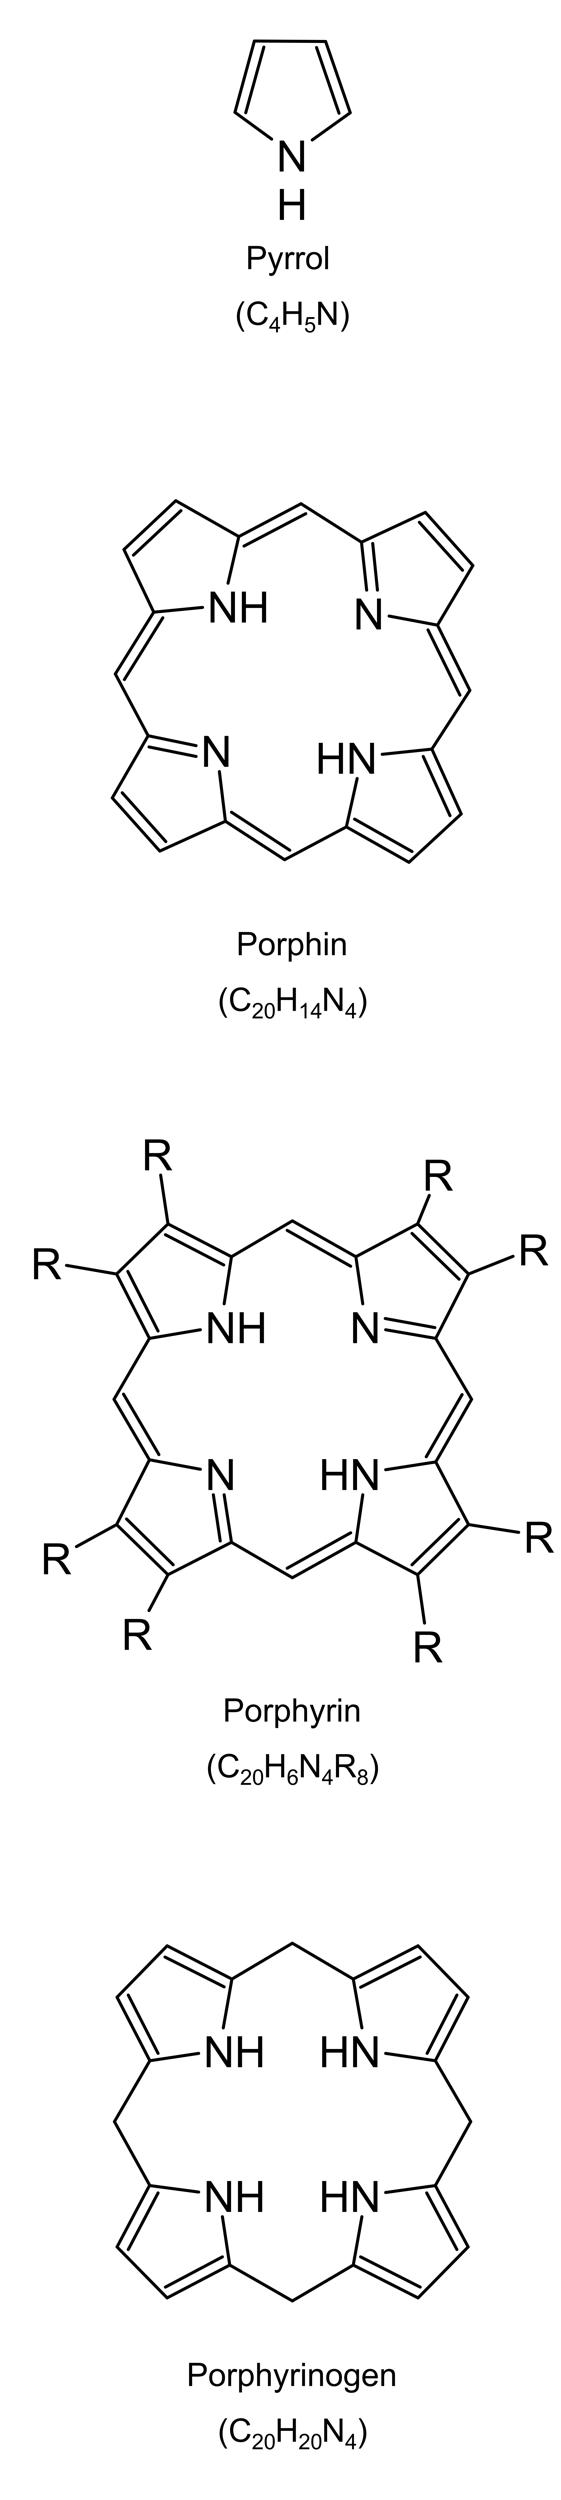 <?xml version="1.0" encoding="UTF-8" standalone="no"?>
<!-- Created with Inkscape (http://www.inkscape.org/) -->
<svg
   xmlns:svg="http://www.w3.org/2000/svg"
   xmlns="http://www.w3.org/2000/svg"
   version="1.0"
   width="389.7"
   height="1736.1"
   id="svg2967"
   xml:space="preserve"><defs
     id="defs2970" /><g
     transform="matrix(1.25,0,0,-1.25,0,1736.1)"
     id="g2976"><path
       d="M 1.828,0 L 1.828,-17.18 L 4.16,-17.18 L 13.184,-3.691 L 13.184,-17.18 L 15.363,-17.18 L 15.363,0 L 13.031,0 L 4.008,-13.5 L 4.008,0 L 1.828,0 z"
       transform="matrix(1,0,0,-1,153.6,1293.6)"
       id="text2978" /><path
       d="M 1.922,0 L 1.922,-17.18 L 4.195,-17.18 L 4.195,-10.125 L 13.125,-10.125 L 13.125,-17.18 L 15.398,-17.18 L 15.398,0 L 13.125,0 L 13.125,-8.098 L 4.195,-8.098 L 4.195,0 L 1.922,0 z"
       transform="matrix(1,0,0,-1,153.6,1266.72)"
       id="text2982" /><path
       d="M 130.56,1326.48 L 150.96,1311.6"
       id="path2986"
       style="fill:none;stroke:#000000;stroke-width:1.68;stroke-linecap:round;stroke-linejoin:miter;stroke-miterlimit:10;stroke-dasharray:none;stroke-opacity:1" /><path
       d="M 194.64,1326.24 L 173.52,1311.12"
       id="path2988"
       style="fill:none;stroke:#000000;stroke-width:1.68;stroke-linecap:round;stroke-linejoin:miter;stroke-miterlimit:10;stroke-dasharray:none;stroke-opacity:1" /><path
       d="M 141.36,1366.08 L 130.56,1326.48"
       id="path2990"
       style="fill:none;stroke:#000000;stroke-width:1.68;stroke-linecap:round;stroke-linejoin:miter;stroke-miterlimit:10;stroke-dasharray:none;stroke-opacity:1" /><path
       d="M 146.64,1362.72 L 136.56,1326.24"
       id="path2992"
       style="fill:none;stroke:#000000;stroke-width:1.68;stroke-linecap:round;stroke-linejoin:miter;stroke-miterlimit:10;stroke-dasharray:none;stroke-opacity:1" /><path
       d="M 180.96,1365.84 L 141.36,1366.08"
       id="path2994"
       style="fill:none;stroke:#000000;stroke-width:1.68;stroke-linecap:round;stroke-linejoin:miter;stroke-miterlimit:10;stroke-dasharray:none;stroke-opacity:1" /><path
       d="M 180.96,1365.84 L 194.64,1326.24"
       id="path2996"
       style="fill:none;stroke:#000000;stroke-width:1.68;stroke-linecap:round;stroke-linejoin:miter;stroke-miterlimit:10;stroke-dasharray:none;stroke-opacity:1" /><path
       d="M 175.92,1362.48 L 188.4,1326"
       id="path2998"
       style="fill:none;stroke:#000000;stroke-width:1.68;stroke-linecap:round;stroke-linejoin:miter;stroke-miterlimit:10;stroke-dasharray:none;stroke-opacity:1" /><path
       d="M 1.828,0 L 1.828,-17.18 L 4.16,-17.18 L 13.184,-3.691 L 13.184,-17.18 L 15.363,-17.18 L 15.363,0 L 13.031,0 L 4.008,-13.5 L 4.008,0 L 1.828,0 z"
       transform="matrix(1,0,0,-1,111.6,962.88)"
       id="text3000" /><path
       d="M 1.828,0 L 1.828,-17.18 L 4.16,-17.18 L 13.184,-3.691 L 13.184,-17.18 L 15.363,-17.18 L 15.363,0 L 13.031,0 L 4.008,-13.5 L 4.008,0 L 1.828,0 z"
       transform="matrix(1,0,0,-1,192.48,959.04)"
       id="text3004" /><path
       d="M 1.922,0 L 1.922,-17.18 L 4.195,-17.18 L 4.195,-10.125 L 13.125,-10.125 L 13.125,-17.18 L 15.398,-17.18 L 15.398,0 L 13.125,0 L 13.125,-8.098 L 4.195,-8.098 L 4.195,0 L 1.922,0 z"
       transform="matrix(1,0,0,-1,175.2,959.04)"
       id="text3008" /><path
       d="M 1.828,0 L 1.828,-17.18 L 4.16,-17.18 L 13.184,-3.691 L 13.184,-17.18 L 15.363,-17.18 L 15.363,0 L 13.031,0 L 4.008,-13.5 L 4.008,0 L 1.828,0 z"
       transform="matrix(1,0,0,-1,196.32,1039.2)"
       id="text3012" /><path
       d="M 1.828,0 L 1.828,-17.18 L 4.16,-17.18 L 13.184,-3.691 L 13.184,-17.18 L 15.363,-17.18 L 15.363,0 L 13.031,0 L 4.008,-13.5 L 4.008,0 L 1.828,0 z"
       transform="matrix(1,0,0,-1,115.2,1043.04)"
       id="text3016" /><path
       d="M 1.922,0 L 1.922,-17.18 L 4.195,-17.18 L 4.195,-10.125 L 13.125,-10.125 L 13.125,-17.18 L 15.398,-17.18 L 15.398,0 L 13.125,0 L 13.125,-8.098 L 4.195,-8.098 L 4.195,0 L 1.922,0 z"
       transform="matrix(1,0,0,-1,132.48,1043.04)"
       id="text3020" /><path
       d="M 82.32,980.16 L 108.96,974.64"
       id="path3024"
       style="fill:none;stroke:#000000;stroke-width:1.68;stroke-linecap:round;stroke-linejoin:miter;stroke-miterlimit:10;stroke-dasharray:none;stroke-opacity:1" /><path
       d="M 82.8,973.92 L 108.96,968.64"
       id="path3026"
       style="fill:none;stroke:#000000;stroke-width:1.68;stroke-linecap:round;stroke-linejoin:miter;stroke-miterlimit:10;stroke-dasharray:none;stroke-opacity:1" /><path
       d="M 125.28,932.64 L 121.92,960.24"
       id="path3028"
       style="fill:none;stroke:#000000;stroke-width:1.68;stroke-linecap:round;stroke-linejoin:miter;stroke-miterlimit:10;stroke-dasharray:none;stroke-opacity:1" /><path
       d="M 62.4,945.6 L 82.32,980.16"
       id="path3030"
       style="fill:none;stroke:#000000;stroke-width:1.68;stroke-linecap:round;stroke-linejoin:miter;stroke-miterlimit:10;stroke-dasharray:none;stroke-opacity:1" /><path
       d="M 88.8,916.08 L 62.4,945.6"
       id="path3032"
       style="fill:none;stroke:#000000;stroke-width:1.68;stroke-linecap:round;stroke-linejoin:miter;stroke-miterlimit:10;stroke-dasharray:none;stroke-opacity:1" /><path
       d="M 92.16,921.36 L 67.92,948.48"
       id="path3034"
       style="fill:none;stroke:#000000;stroke-width:1.68;stroke-linecap:round;stroke-linejoin:miter;stroke-miterlimit:10;stroke-dasharray:none;stroke-opacity:1" /><path
       d="M 88.8,916.08 L 125.28,932.64"
       id="path3036"
       style="fill:none;stroke:#000000;stroke-width:1.68;stroke-linecap:round;stroke-linejoin:miter;stroke-miterlimit:10;stroke-dasharray:none;stroke-opacity:1" /><path
       d="M 125.28,932.64 L 158.16,911.28"
       id="path3038"
       style="fill:none;stroke:#000000;stroke-width:1.68;stroke-linecap:round;stroke-linejoin:miter;stroke-miterlimit:10;stroke-dasharray:none;stroke-opacity:1" /><path
       d="M 128.64,937.68 L 161.04,916.56"
       id="path3040"
       style="fill:none;stroke:#000000;stroke-width:1.68;stroke-linecap:round;stroke-linejoin:miter;stroke-miterlimit:10;stroke-dasharray:none;stroke-opacity:1" /><path
       d="M 158.16,911.28 L 192.48,929.52"
       id="path3042"
       style="fill:none;stroke:#000000;stroke-width:1.68;stroke-linecap:round;stroke-linejoin:miter;stroke-miterlimit:10;stroke-dasharray:none;stroke-opacity:1" /><path
       d="M 227.28,909.84 L 192.48,929.52"
       id="path3044"
       style="fill:none;stroke:#000000;stroke-width:1.68;stroke-linecap:round;stroke-linejoin:miter;stroke-miterlimit:10;stroke-dasharray:none;stroke-opacity:1" /><path
       d="M 228.96,915.84 L 197.04,933.84"
       id="path3046"
       style="fill:none;stroke:#000000;stroke-width:1.68;stroke-linecap:round;stroke-linejoin:miter;stroke-miterlimit:10;stroke-dasharray:none;stroke-opacity:1" /><path
       d="M 198.48,956.4 L 192.48,929.52"
       id="path3048"
       style="fill:none;stroke:#000000;stroke-width:1.68;stroke-linecap:round;stroke-linejoin:miter;stroke-miterlimit:10;stroke-dasharray:none;stroke-opacity:1" /><path
       d="M 256.32,936.72 L 227.28,909.84"
       id="path3050"
       style="fill:none;stroke:#000000;stroke-width:1.68;stroke-linecap:round;stroke-linejoin:miter;stroke-miterlimit:10;stroke-dasharray:none;stroke-opacity:1" /><path
       d="M 240,972.72 L 212.4,969.84"
       id="path3052"
       style="fill:none;stroke:#000000;stroke-width:1.68;stroke-linecap:round;stroke-linejoin:miter;stroke-miterlimit:10;stroke-dasharray:none;stroke-opacity:1" /><path
       d="M 240,972.72 L 256.32,936.72"
       id="path3054"
       style="fill:none;stroke:#000000;stroke-width:1.68;stroke-linecap:round;stroke-linejoin:miter;stroke-miterlimit:10;stroke-dasharray:none;stroke-opacity:1" /><path
       d="M 235.2,968.64 L 250.08,935.76"
       id="path3056"
       style="fill:none;stroke:#000000;stroke-width:1.68;stroke-linecap:round;stroke-linejoin:miter;stroke-miterlimit:10;stroke-dasharray:none;stroke-opacity:1" /><path
       d="M 240,972.72 L 261.12,1005.36"
       id="path3058"
       style="fill:none;stroke:#000000;stroke-width:1.68;stroke-linecap:round;stroke-linejoin:miter;stroke-miterlimit:10;stroke-dasharray:none;stroke-opacity:1" /><path
       d="M 203.76,1061.04 L 200.88,1087.68"
       id="path3060"
       style="fill:none;stroke:#000000;stroke-width:1.68;stroke-linecap:round;stroke-linejoin:miter;stroke-miterlimit:10;stroke-dasharray:none;stroke-opacity:1" /><path
       d="M 209.76,1061.04 L 207.12,1086.96"
       id="path3062"
       style="fill:none;stroke:#000000;stroke-width:1.68;stroke-linecap:round;stroke-linejoin:miter;stroke-miterlimit:10;stroke-dasharray:none;stroke-opacity:1" /><path
       d="M 236.4,1104.24 L 200.88,1087.68"
       id="path3064"
       style="fill:none;stroke:#000000;stroke-width:1.68;stroke-linecap:round;stroke-linejoin:miter;stroke-miterlimit:10;stroke-dasharray:none;stroke-opacity:1" /><path
       d="M 243.12,1041.6 L 216.24,1046.64"
       id="path3066"
       style="fill:none;stroke:#000000;stroke-width:1.68;stroke-linecap:round;stroke-linejoin:miter;stroke-miterlimit:10;stroke-dasharray:none;stroke-opacity:1" /><path
       d="M 262.8,1074.72 L 236.4,1104.24"
       id="path3068"
       style="fill:none;stroke:#000000;stroke-width:1.68;stroke-linecap:round;stroke-linejoin:miter;stroke-miterlimit:10;stroke-dasharray:none;stroke-opacity:1" /><path
       d="M 257.04,1072.08 L 233.04,1098.72"
       id="path3070"
       style="fill:none;stroke:#000000;stroke-width:1.68;stroke-linecap:round;stroke-linejoin:miter;stroke-miterlimit:10;stroke-dasharray:none;stroke-opacity:1" /><path
       d="M 262.8,1074.72 L 243.12,1041.6"
       id="path3072"
       style="fill:none;stroke:#000000;stroke-width:1.68;stroke-linecap:round;stroke-linejoin:miter;stroke-miterlimit:10;stroke-dasharray:none;stroke-opacity:1" /><path
       d="M 261.12,1005.36 L 243.12,1041.6"
       id="path3074"
       style="fill:none;stroke:#000000;stroke-width:1.68;stroke-linecap:round;stroke-linejoin:miter;stroke-miterlimit:10;stroke-dasharray:none;stroke-opacity:1" /><path
       d="M 255.6,1002.72 L 237.84,1038.96"
       id="path3076"
       style="fill:none;stroke:#000000;stroke-width:1.68;stroke-linecap:round;stroke-linejoin:miter;stroke-miterlimit:10;stroke-dasharray:none;stroke-opacity:1" /><path
       d="M 200.88,1087.68 L 167.28,1109.04"
       id="path3078"
       style="fill:none;stroke:#000000;stroke-width:1.68;stroke-linecap:round;stroke-linejoin:miter;stroke-miterlimit:10;stroke-dasharray:none;stroke-opacity:1" /><path
       d="M 112.56,1051.44 L 85.44,1048.8"
       id="path3080"
       style="fill:none;stroke:#000000;stroke-width:1.68;stroke-linecap:round;stroke-linejoin:miter;stroke-miterlimit:10;stroke-dasharray:none;stroke-opacity:1" /><path
       d="M 68.88,1083.6 L 85.44,1048.8"
       id="path3082"
       style="fill:none;stroke:#000000;stroke-width:1.68;stroke-linecap:round;stroke-linejoin:miter;stroke-miterlimit:10;stroke-dasharray:none;stroke-opacity:1" /><path
       d="M 132.72,1090.8 L 126.72,1064.88"
       id="path3084"
       style="fill:none;stroke:#000000;stroke-width:1.68;stroke-linecap:round;stroke-linejoin:miter;stroke-miterlimit:10;stroke-dasharray:none;stroke-opacity:1" /><path
       d="M 97.68,1110.72 L 68.88,1083.6"
       id="path3086"
       style="fill:none;stroke:#000000;stroke-width:1.68;stroke-linecap:round;stroke-linejoin:miter;stroke-miterlimit:10;stroke-dasharray:none;stroke-opacity:1" /><path
       d="M 100.56,1105.2 L 74.16,1080.48"
       id="path3088"
       style="fill:none;stroke:#000000;stroke-width:1.68;stroke-linecap:round;stroke-linejoin:miter;stroke-miterlimit:10;stroke-dasharray:none;stroke-opacity:1" /><path
       d="M 97.68,1110.72 L 132.72,1090.8"
       id="path3090"
       style="fill:none;stroke:#000000;stroke-width:1.68;stroke-linecap:round;stroke-linejoin:miter;stroke-miterlimit:10;stroke-dasharray:none;stroke-opacity:1" /><path
       d="M 167.28,1109.04 L 132.72,1090.8"
       id="path3092"
       style="fill:none;stroke:#000000;stroke-width:1.68;stroke-linecap:round;stroke-linejoin:miter;stroke-miterlimit:10;stroke-dasharray:none;stroke-opacity:1" /><path
       d="M 169.92,1103.52 L 135.6,1085.52"
       id="path3094"
       style="fill:none;stroke:#000000;stroke-width:1.68;stroke-linecap:round;stroke-linejoin:miter;stroke-miterlimit:10;stroke-dasharray:none;stroke-opacity:1" /><path
       d="M 85.44,1048.8 L 64.08,1014.48"
       id="path3096"
       style="fill:none;stroke:#000000;stroke-width:1.68;stroke-linecap:round;stroke-linejoin:miter;stroke-miterlimit:10;stroke-dasharray:none;stroke-opacity:1" /><path
       d="M 90.48,1045.68 L 69.12,1011.36"
       id="path3098"
       style="fill:none;stroke:#000000;stroke-width:1.68;stroke-linecap:round;stroke-linejoin:miter;stroke-miterlimit:10;stroke-dasharray:none;stroke-opacity:1" /><path
       d="M 64.08,1014.48 L 82.32,980.16"
       id="path3100"
       style="fill:none;stroke:#000000;stroke-width:1.68;stroke-linecap:round;stroke-linejoin:miter;stroke-miterlimit:10;stroke-dasharray:none;stroke-opacity:1" /><path
       d="M 1.828,0 L 1.828,-17.18 L 4.16,-17.18 L 13.184,-3.691 L 13.184,-17.18 L 15.363,-17.18 L 15.363,0 L 13.031,0 L 4.008,-13.5 L 4.008,0 L 1.828,0 z"
       transform="matrix(1,0,0,-1,194.4,642.72)"
       id="text3102" /><path
       d="M 1.828,0 L 1.828,-17.18 L 4.16,-17.18 L 13.184,-3.691 L 13.184,-17.18 L 15.363,-17.18 L 15.363,0 L 13.031,0 L 4.008,-13.5 L 4.008,0 L 1.828,0 z"
       transform="matrix(1,0,0,-1,114,642.72)"
       id="text3106" /><path
       d="M 1.922,0 L 1.922,-17.18 L 4.195,-17.18 L 4.195,-10.125 L 13.125,-10.125 L 13.125,-17.18 L 15.398,-17.18 L 15.398,0 L 13.125,0 L 13.125,-8.098 L 4.195,-8.098 L 4.195,0 L 1.922,0 z"
       transform="matrix(1,0,0,-1,131.28,642.72)"
       id="text3110" /><path
       d="M 1.828,0 L 1.828,-17.18 L 4.16,-17.18 L 13.184,-3.691 L 13.184,-17.18 L 15.363,-17.18 L 15.363,0 L 13.031,0 L 4.008,-13.5 L 4.008,0 L 1.828,0 z"
       transform="matrix(1,0,0,-1,114,561.12)"
       id="text3114" /><path
       d="M 1.828,0 L 1.828,-17.18 L 4.16,-17.18 L 13.184,-3.691 L 13.184,-17.18 L 15.363,-17.18 L 15.363,0 L 13.031,0 L 4.008,-13.5 L 4.008,0 L 1.828,0 z"
       transform="matrix(1,0,0,-1,194.4,561.12)"
       id="text3118" /><path
       d="M 1.922,0 L 1.922,-17.18 L 4.195,-17.18 L 4.195,-10.125 L 13.125,-10.125 L 13.125,-17.18 L 15.398,-17.18 L 15.398,0 L 13.125,0 L 13.125,-8.098 L 4.195,-8.098 L 4.195,0 L 1.922,0 z"
       transform="matrix(1,0,0,-1,177.12,561.12)"
       id="text3122" /><path
       d="M 1.887,0 L 1.887,-17.18 L 9.504,-17.18 C 11.035,-17.18 12.199,-17.025 12.996,-16.717 C 13.793,-16.408 14.43,-15.863 14.906,-15.082 C 15.383,-14.301 15.621,-13.437 15.621,-12.492 C 15.621,-11.273 15.227,-10.246 14.438,-9.41 C 13.648,-8.574 12.43,-8.043 10.781,-7.816 C 11.383,-7.527 11.84,-7.242 12.152,-6.961 C 12.816,-6.352 13.445,-5.59 14.039,-4.676 L 17.027,0 L 14.168,0 L 11.895,-3.574 C 11.23,-4.605 10.684,-5.395 10.254,-5.941 C 9.824,-6.488 9.439,-6.871 9.1,-7.09 C 8.76,-7.309 8.414,-7.461 8.062,-7.547 C 7.805,-7.602 7.383,-7.629 6.797,-7.629 L 4.16,-7.629 L 4.16,0 L 1.887,0 z M 4.16,-9.598 L 9.047,-9.598 C 10.086,-9.598 10.898,-9.705 11.484,-9.92 C 12.07,-10.135 12.516,-10.479 12.82,-10.951 C 13.125,-11.424 13.277,-11.937 13.277,-12.492 C 13.277,-13.305 12.982,-13.973 12.393,-14.496 C 11.803,-15.02 10.871,-15.281 9.598,-15.281 L 4.16,-15.281 L 4.16,-9.598 z"
       transform="matrix(1,0,0,-1,228.96,465.36)"
       id="text3126" /><path
       d="M 1.887,0 L 1.887,-17.18 L 9.504,-17.18 C 11.035,-17.18 12.199,-17.025 12.996,-16.717 C 13.793,-16.408 14.43,-15.863 14.906,-15.082 C 15.383,-14.301 15.621,-13.437 15.621,-12.492 C 15.621,-11.273 15.227,-10.246 14.438,-9.41 C 13.648,-8.574 12.43,-8.043 10.781,-7.816 C 11.383,-7.527 11.84,-7.242 12.152,-6.961 C 12.816,-6.352 13.445,-5.59 14.039,-4.676 L 17.027,0 L 14.168,0 L 11.895,-3.574 C 11.23,-4.605 10.684,-5.395 10.254,-5.941 C 9.824,-6.488 9.439,-6.871 9.1,-7.09 C 8.76,-7.309 8.414,-7.461 8.062,-7.547 C 7.805,-7.602 7.383,-7.629 6.797,-7.629 L 4.16,-7.629 L 4.16,0 L 1.887,0 z M 4.16,-9.598 L 9.047,-9.598 C 10.086,-9.598 10.898,-9.705 11.484,-9.92 C 12.07,-10.135 12.516,-10.479 12.82,-10.951 C 13.125,-11.424 13.277,-11.937 13.277,-12.492 C 13.277,-13.305 12.982,-13.973 12.393,-14.496 C 11.803,-15.02 10.871,-15.281 9.598,-15.281 L 4.16,-15.281 L 4.16,-9.598 z"
       transform="matrix(1,0,0,-1,290.88,526.32)"
       id="text3130" /><path
       d="M 1.887,0 L 1.887,-17.18 L 9.504,-17.18 C 11.035,-17.18 12.199,-17.025 12.996,-16.717 C 13.793,-16.408 14.43,-15.863 14.906,-15.082 C 15.383,-14.301 15.621,-13.437 15.621,-12.492 C 15.621,-11.273 15.227,-10.246 14.438,-9.41 C 13.648,-8.574 12.43,-8.043 10.781,-7.816 C 11.383,-7.527 11.84,-7.242 12.152,-6.961 C 12.816,-6.352 13.445,-5.59 14.039,-4.676 L 17.027,0 L 14.168,0 L 11.895,-3.574 C 11.23,-4.605 10.684,-5.395 10.254,-5.941 C 9.824,-6.488 9.439,-6.871 9.1,-7.09 C 8.76,-7.309 8.414,-7.461 8.062,-7.547 C 7.805,-7.602 7.383,-7.629 6.797,-7.629 L 4.16,-7.629 L 4.16,0 L 1.887,0 z M 4.16,-9.598 L 9.047,-9.598 C 10.086,-9.598 10.898,-9.705 11.484,-9.92 C 12.07,-10.135 12.516,-10.479 12.82,-10.951 C 13.125,-11.424 13.277,-11.937 13.277,-12.492 C 13.277,-13.305 12.982,-13.973 12.393,-14.496 C 11.803,-15.02 10.871,-15.281 9.598,-15.281 L 4.16,-15.281 L 4.16,-9.598 z"
       transform="matrix(1,0,0,-1,67.44,472.32)"
       id="text3134" /><path
       d="M 1.887,0 L 1.887,-17.18 L 9.504,-17.18 C 11.035,-17.18 12.199,-17.025 12.996,-16.717 C 13.793,-16.408 14.43,-15.863 14.906,-15.082 C 15.383,-14.301 15.621,-13.437 15.621,-12.492 C 15.621,-11.273 15.227,-10.246 14.438,-9.41 C 13.648,-8.574 12.43,-8.043 10.781,-7.816 C 11.383,-7.527 11.84,-7.242 12.152,-6.961 C 12.816,-6.352 13.445,-5.59 14.039,-4.676 L 17.027,0 L 14.168,0 L 11.895,-3.574 C 11.23,-4.605 10.684,-5.395 10.254,-5.941 C 9.824,-6.488 9.439,-6.871 9.1,-7.09 C 8.76,-7.309 8.414,-7.461 8.062,-7.547 C 7.805,-7.602 7.383,-7.629 6.797,-7.629 L 4.16,-7.629 L 4.16,0 L 1.887,0 z M 4.16,-9.598 L 9.047,-9.598 C 10.086,-9.598 10.898,-9.705 11.484,-9.92 C 12.07,-10.135 12.516,-10.479 12.82,-10.951 C 13.125,-11.424 13.277,-11.937 13.277,-12.492 C 13.277,-13.305 12.982,-13.973 12.393,-14.496 C 11.803,-15.02 10.871,-15.281 9.598,-15.281 L 4.16,-15.281 L 4.16,-9.598 z"
       transform="matrix(1,0,0,-1,22.56,514.32)"
       id="text3138" /><path
       d="M 1.887,0 L 1.887,-17.18 L 9.504,-17.18 C 11.035,-17.18 12.199,-17.025 12.996,-16.717 C 13.793,-16.408 14.43,-15.863 14.906,-15.082 C 15.383,-14.301 15.621,-13.437 15.621,-12.492 C 15.621,-11.273 15.227,-10.246 14.438,-9.41 C 13.648,-8.574 12.43,-8.043 10.781,-7.816 C 11.383,-7.527 11.84,-7.242 12.152,-6.961 C 12.816,-6.352 13.445,-5.59 14.039,-4.676 L 17.027,0 L 14.168,0 L 11.895,-3.574 C 11.23,-4.605 10.684,-5.395 10.254,-5.941 C 9.824,-6.488 9.439,-6.871 9.1,-7.09 C 8.76,-7.309 8.414,-7.461 8.062,-7.547 C 7.805,-7.602 7.383,-7.629 6.797,-7.629 L 4.16,-7.629 L 4.16,0 L 1.887,0 z M 4.16,-9.598 L 9.047,-9.598 C 10.086,-9.598 10.898,-9.705 11.484,-9.92 C 12.07,-10.135 12.516,-10.479 12.82,-10.951 C 13.125,-11.424 13.277,-11.937 13.277,-12.492 C 13.277,-13.305 12.982,-13.973 12.393,-14.496 C 11.803,-15.02 10.871,-15.281 9.598,-15.281 L 4.16,-15.281 L 4.16,-9.598 z"
       transform="matrix(1,0,0,-1,17.04,678.24)"
       id="text3142" /><path
       d="M 1.887,0 L 1.887,-17.18 L 9.504,-17.18 C 11.035,-17.18 12.199,-17.025 12.996,-16.717 C 13.793,-16.408 14.43,-15.863 14.906,-15.082 C 15.383,-14.301 15.621,-13.437 15.621,-12.492 C 15.621,-11.273 15.227,-10.246 14.438,-9.41 C 13.648,-8.574 12.43,-8.043 10.781,-7.816 C 11.383,-7.527 11.84,-7.242 12.152,-6.961 C 12.816,-6.352 13.445,-5.59 14.039,-4.676 L 17.027,0 L 14.168,0 L 11.895,-3.574 C 11.23,-4.605 10.684,-5.395 10.254,-5.941 C 9.824,-6.488 9.439,-6.871 9.1,-7.09 C 8.76,-7.309 8.414,-7.461 8.062,-7.547 C 7.805,-7.602 7.383,-7.629 6.797,-7.629 L 4.16,-7.629 L 4.16,0 L 1.887,0 z M 4.16,-9.598 L 9.047,-9.598 C 10.086,-9.598 10.898,-9.705 11.484,-9.92 C 12.07,-10.135 12.516,-10.479 12.82,-10.951 C 13.125,-11.424 13.277,-11.937 13.277,-12.492 C 13.277,-13.305 12.982,-13.973 12.393,-14.496 C 11.803,-15.02 10.871,-15.281 9.598,-15.281 L 4.16,-15.281 L 4.16,-9.598 z"
       transform="matrix(1,0,0,-1,78.72,738.72)"
       id="text3146" /><path
       d="M 1.887,0 L 1.887,-17.18 L 9.504,-17.18 C 11.035,-17.18 12.199,-17.025 12.996,-16.717 C 13.793,-16.408 14.43,-15.863 14.906,-15.082 C 15.383,-14.301 15.621,-13.437 15.621,-12.492 C 15.621,-11.273 15.227,-10.246 14.438,-9.41 C 13.648,-8.574 12.43,-8.043 10.781,-7.816 C 11.383,-7.527 11.84,-7.242 12.152,-6.961 C 12.816,-6.352 13.445,-5.59 14.039,-4.676 L 17.027,0 L 14.168,0 L 11.895,-3.574 C 11.23,-4.605 10.684,-5.395 10.254,-5.941 C 9.824,-6.488 9.439,-6.871 9.1,-7.09 C 8.76,-7.309 8.414,-7.461 8.062,-7.547 C 7.805,-7.602 7.383,-7.629 6.797,-7.629 L 4.16,-7.629 L 4.16,0 L 1.887,0 z M 4.16,-9.598 L 9.047,-9.598 C 10.086,-9.598 10.898,-9.705 11.484,-9.92 C 12.07,-10.135 12.516,-10.479 12.82,-10.951 C 13.125,-11.424 13.277,-11.937 13.277,-12.492 C 13.277,-13.305 12.982,-13.973 12.393,-14.496 C 11.803,-15.02 10.871,-15.281 9.598,-15.281 L 4.16,-15.281 L 4.16,-9.598 z"
       transform="matrix(1,0,0,-1,234.72,727.44)"
       id="text3150" /><path
       d="M 1.887,0 L 1.887,-17.18 L 9.504,-17.18 C 11.035,-17.18 12.199,-17.025 12.996,-16.717 C 13.793,-16.408 14.43,-15.863 14.906,-15.082 C 15.383,-14.301 15.621,-13.437 15.621,-12.492 C 15.621,-11.273 15.227,-10.246 14.438,-9.41 C 13.648,-8.574 12.43,-8.043 10.781,-7.816 C 11.383,-7.527 11.84,-7.242 12.152,-6.961 C 12.816,-6.352 13.445,-5.59 14.039,-4.676 L 17.027,0 L 14.168,0 L 11.895,-3.574 C 11.23,-4.605 10.684,-5.395 10.254,-5.941 C 9.824,-6.488 9.439,-6.871 9.1,-7.09 C 8.76,-7.309 8.414,-7.461 8.062,-7.547 C 7.805,-7.602 7.383,-7.629 6.797,-7.629 L 4.16,-7.629 L 4.16,0 L 1.887,0 z M 4.16,-9.598 L 9.047,-9.598 C 10.086,-9.598 10.898,-9.705 11.484,-9.92 C 12.07,-10.135 12.516,-10.479 12.82,-10.951 C 13.125,-11.424 13.277,-11.937 13.277,-12.492 C 13.277,-13.305 12.982,-13.973 12.393,-14.496 C 11.803,-15.02 10.871,-15.281 9.598,-15.281 L 4.16,-15.281 L 4.16,-9.598 z"
       transform="matrix(1,0,0,-1,287.76,685.92)"
       id="text3154" /><path
       d="M 242.16,645.36 L 214.32,650.16"
       id="path3158"
       style="fill:none;stroke:#000000;stroke-width:1.68;stroke-linecap:round;stroke-linejoin:miter;stroke-miterlimit:10;stroke-dasharray:none;stroke-opacity:1" /><path
       d="M 241.68,651.36 L 214.08,656.4"
       id="path3160"
       style="fill:none;stroke:#000000;stroke-width:1.68;stroke-linecap:round;stroke-linejoin:miter;stroke-miterlimit:10;stroke-dasharray:none;stroke-opacity:1" /><path
       d="M 197.76,690.72 L 201.6,664.56"
       id="path3162"
       style="fill:none;stroke:#000000;stroke-width:1.68;stroke-linecap:round;stroke-linejoin:miter;stroke-miterlimit:10;stroke-dasharray:none;stroke-opacity:1" /><path
       d="M 260.4,681.12 L 242.16,645.36"
       id="path3164"
       style="fill:none;stroke:#000000;stroke-width:1.68;stroke-linecap:round;stroke-linejoin:miter;stroke-miterlimit:10;stroke-dasharray:none;stroke-opacity:1" /><path
       d="M 232.08,708.96 L 260.4,681.12"
       id="path3166"
       style="fill:none;stroke:#000000;stroke-width:1.68;stroke-linecap:round;stroke-linejoin:miter;stroke-miterlimit:10;stroke-dasharray:none;stroke-opacity:1" /><path
       d="M 228.96,703.68 L 255.12,678.24"
       id="path3168"
       style="fill:none;stroke:#000000;stroke-width:1.68;stroke-linecap:round;stroke-linejoin:miter;stroke-miterlimit:10;stroke-dasharray:none;stroke-opacity:1" /><path
       d="M 232.08,708.96 L 197.76,690.72"
       id="path3170"
       style="fill:none;stroke:#000000;stroke-width:1.68;stroke-linecap:round;stroke-linejoin:miter;stroke-miterlimit:10;stroke-dasharray:none;stroke-opacity:1" /><path
       d="M 197.76,690.72 L 162.48,710.64"
       id="path3172"
       style="fill:none;stroke:#000000;stroke-width:1.68;stroke-linecap:round;stroke-linejoin:miter;stroke-miterlimit:10;stroke-dasharray:none;stroke-opacity:1" /><path
       d="M 194.88,685.44 L 159.6,705.36"
       id="path3174"
       style="fill:none;stroke:#000000;stroke-width:1.68;stroke-linecap:round;stroke-linejoin:miter;stroke-miterlimit:10;stroke-dasharray:none;stroke-opacity:1" /><path
       d="M 162.48,710.64 L 128.64,690.72"
       id="path3176"
       style="fill:none;stroke:#000000;stroke-width:1.68;stroke-linecap:round;stroke-linejoin:miter;stroke-miterlimit:10;stroke-dasharray:none;stroke-opacity:1" /><path
       d="M 93.36,708.96 L 128.64,690.72"
       id="path3178"
       style="fill:none;stroke:#000000;stroke-width:1.68;stroke-linecap:round;stroke-linejoin:miter;stroke-miterlimit:10;stroke-dasharray:none;stroke-opacity:1" /><path
       d="M 91.92,702.96 L 124.32,686.16"
       id="path3180"
       style="fill:none;stroke:#000000;stroke-width:1.68;stroke-linecap:round;stroke-linejoin:miter;stroke-miterlimit:10;stroke-dasharray:none;stroke-opacity:1" /><path
       d="M 124.56,664.56 L 128.64,690.72"
       id="path3182"
       style="fill:none;stroke:#000000;stroke-width:1.68;stroke-linecap:round;stroke-linejoin:miter;stroke-miterlimit:10;stroke-dasharray:none;stroke-opacity:1" /><path
       d="M 64.8,681.12 L 93.36,708.96"
       id="path3184"
       style="fill:none;stroke:#000000;stroke-width:1.68;stroke-linecap:round;stroke-linejoin:miter;stroke-miterlimit:10;stroke-dasharray:none;stroke-opacity:1" /><path
       d="M 83.04,645.36 L 111.36,650.16"
       id="path3186"
       style="fill:none;stroke:#000000;stroke-width:1.68;stroke-linecap:round;stroke-linejoin:miter;stroke-miterlimit:10;stroke-dasharray:none;stroke-opacity:1" /><path
       d="M 83.04,645.36 L 64.8,681.12"
       id="path3188"
       style="fill:none;stroke:#000000;stroke-width:1.68;stroke-linecap:round;stroke-linejoin:miter;stroke-miterlimit:10;stroke-dasharray:none;stroke-opacity:1" /><path
       d="M 87.84,649.44 L 71.04,682.56"
       id="path3190"
       style="fill:none;stroke:#000000;stroke-width:1.68;stroke-linecap:round;stroke-linejoin:miter;stroke-miterlimit:10;stroke-dasharray:none;stroke-opacity:1" /><path
       d="M 83.04,645.36 L 63.36,611.52"
       id="path3192"
       style="fill:none;stroke:#000000;stroke-width:1.68;stroke-linecap:round;stroke-linejoin:miter;stroke-miterlimit:10;stroke-dasharray:none;stroke-opacity:1" /><path
       d="M 124.56,558.48 L 128.64,532.08"
       id="path3194"
       style="fill:none;stroke:#000000;stroke-width:1.68;stroke-linecap:round;stroke-linejoin:miter;stroke-miterlimit:10;stroke-dasharray:none;stroke-opacity:1" /><path
       d="M 118.56,558.48 L 122.4,532.8"
       id="path3196"
       style="fill:none;stroke:#000000;stroke-width:1.68;stroke-linecap:round;stroke-linejoin:miter;stroke-miterlimit:10;stroke-dasharray:none;stroke-opacity:1" /><path
       d="M 93.36,514.08 L 128.64,532.08"
       id="path3198"
       style="fill:none;stroke:#000000;stroke-width:1.68;stroke-linecap:round;stroke-linejoin:miter;stroke-miterlimit:10;stroke-dasharray:none;stroke-opacity:1" /><path
       d="M 83.04,577.92 L 111.36,572.64"
       id="path3200"
       style="fill:none;stroke:#000000;stroke-width:1.68;stroke-linecap:round;stroke-linejoin:miter;stroke-miterlimit:10;stroke-dasharray:none;stroke-opacity:1" /><path
       d="M 64.8,541.92 L 93.36,514.08"
       id="path3202"
       style="fill:none;stroke:#000000;stroke-width:1.68;stroke-linecap:round;stroke-linejoin:miter;stroke-miterlimit:10;stroke-dasharray:none;stroke-opacity:1" /><path
       d="M 70.32,545.04 L 96.24,519.6"
       id="path3204"
       style="fill:none;stroke:#000000;stroke-width:1.68;stroke-linecap:round;stroke-linejoin:miter;stroke-miterlimit:10;stroke-dasharray:none;stroke-opacity:1" /><path
       d="M 64.8,541.92 L 83.04,577.92"
       id="path3206"
       style="fill:none;stroke:#000000;stroke-width:1.68;stroke-linecap:round;stroke-linejoin:miter;stroke-miterlimit:10;stroke-dasharray:none;stroke-opacity:1" /><path
       d="M 63.36,611.52 L 83.04,577.92"
       id="path3208"
       style="fill:none;stroke:#000000;stroke-width:1.68;stroke-linecap:round;stroke-linejoin:miter;stroke-miterlimit:10;stroke-dasharray:none;stroke-opacity:1" /><path
       d="M 68.64,614.4 L 88.32,580.8"
       id="path3210"
       style="fill:none;stroke:#000000;stroke-width:1.68;stroke-linecap:round;stroke-linejoin:miter;stroke-miterlimit:10;stroke-dasharray:none;stroke-opacity:1" /><path
       d="M 128.64,532.08 L 162.48,512.4"
       id="path3212"
       style="fill:none;stroke:#000000;stroke-width:1.68;stroke-linecap:round;stroke-linejoin:miter;stroke-miterlimit:10;stroke-dasharray:none;stroke-opacity:1" /><path
       d="M 214.32,572.4 L 242.16,576.72"
       id="path3214"
       style="fill:none;stroke:#000000;stroke-width:1.68;stroke-linecap:round;stroke-linejoin:miter;stroke-miterlimit:10;stroke-dasharray:none;stroke-opacity:1" /><path
       d="M 260.4,541.92 L 242.16,576.72"
       id="path3216"
       style="fill:none;stroke:#000000;stroke-width:1.68;stroke-linecap:round;stroke-linejoin:miter;stroke-miterlimit:10;stroke-dasharray:none;stroke-opacity:1" /><path
       d="M 197.76,532.08 L 201.6,558.48"
       id="path3218"
       style="fill:none;stroke:#000000;stroke-width:1.68;stroke-linecap:round;stroke-linejoin:miter;stroke-miterlimit:10;stroke-dasharray:none;stroke-opacity:1" /><path
       d="M 232.08,514.08 L 260.4,541.92"
       id="path3220"
       style="fill:none;stroke:#000000;stroke-width:1.68;stroke-linecap:round;stroke-linejoin:miter;stroke-miterlimit:10;stroke-dasharray:none;stroke-opacity:1" /><path
       d="M 228.96,519.6 L 254.88,544.8"
       id="path3222"
       style="fill:none;stroke:#000000;stroke-width:1.68;stroke-linecap:round;stroke-linejoin:miter;stroke-miterlimit:10;stroke-dasharray:none;stroke-opacity:1" /><path
       d="M 232.08,514.08 L 197.76,532.08"
       id="path3224"
       style="fill:none;stroke:#000000;stroke-width:1.68;stroke-linecap:round;stroke-linejoin:miter;stroke-miterlimit:10;stroke-dasharray:none;stroke-opacity:1" /><path
       d="M 162.48,512.4 L 197.76,532.08"
       id="path3226"
       style="fill:none;stroke:#000000;stroke-width:1.68;stroke-linecap:round;stroke-linejoin:miter;stroke-miterlimit:10;stroke-dasharray:none;stroke-opacity:1" /><path
       d="M 159.6,517.68 L 194.88,537.36"
       id="path3228"
       style="fill:none;stroke:#000000;stroke-width:1.68;stroke-linecap:round;stroke-linejoin:miter;stroke-miterlimit:10;stroke-dasharray:none;stroke-opacity:1" /><path
       d="M 242.16,576.72 L 262.08,611.52"
       id="path3230"
       style="fill:none;stroke:#000000;stroke-width:1.68;stroke-linecap:round;stroke-linejoin:miter;stroke-miterlimit:10;stroke-dasharray:none;stroke-opacity:1" /><path
       d="M 236.88,579.6 L 256.8,614.16"
       id="path3232"
       style="fill:none;stroke:#000000;stroke-width:1.68;stroke-linecap:round;stroke-linejoin:miter;stroke-miterlimit:10;stroke-dasharray:none;stroke-opacity:1" /><path
       d="M 262.08,611.52 L 242.16,645.36"
       id="path3234"
       style="fill:none;stroke:#000000;stroke-width:1.68;stroke-linecap:round;stroke-linejoin:miter;stroke-miterlimit:10;stroke-dasharray:none;stroke-opacity:1" /><path
       d="M 232.08,514.08 L 235.92,487.2"
       id="path3236"
       style="fill:none;stroke:#000000;stroke-width:1.68;stroke-linecap:round;stroke-linejoin:miter;stroke-miterlimit:10;stroke-dasharray:none;stroke-opacity:1" /><path
       d="M 260.4,541.92 L 288.24,537.6"
       id="path3238"
       style="fill:none;stroke:#000000;stroke-width:1.68;stroke-linecap:round;stroke-linejoin:miter;stroke-miterlimit:10;stroke-dasharray:none;stroke-opacity:1" /><path
       d="M 93.36,514.08 L 82.8,494.16"
       id="path3240"
       style="fill:none;stroke:#000000;stroke-width:1.68;stroke-linecap:round;stroke-linejoin:miter;stroke-miterlimit:10;stroke-dasharray:none;stroke-opacity:1" /><path
       d="M 64.8,541.92 L 42.48,529.68"
       id="path3242"
       style="fill:none;stroke:#000000;stroke-width:1.68;stroke-linecap:round;stroke-linejoin:miter;stroke-miterlimit:10;stroke-dasharray:none;stroke-opacity:1" /><path
       d="M 64.8,681.12 L 36.96,685.92"
       id="path3244"
       style="fill:none;stroke:#000000;stroke-width:1.68;stroke-linecap:round;stroke-linejoin:miter;stroke-miterlimit:10;stroke-dasharray:none;stroke-opacity:1" /><path
       d="M 93.36,708.96 L 89.28,736.08"
       id="path3246"
       style="fill:none;stroke:#000000;stroke-width:1.68;stroke-linecap:round;stroke-linejoin:miter;stroke-miterlimit:10;stroke-dasharray:none;stroke-opacity:1" /><path
       d="M 232.08,708.96 L 238.56,724.8"
       id="path3248"
       style="fill:none;stroke:#000000;stroke-width:1.68;stroke-linecap:round;stroke-linejoin:miter;stroke-miterlimit:10;stroke-dasharray:none;stroke-opacity:1" /><path
       d="M 260.4,681.12 L 285.12,690.96"
       id="path3250"
       style="fill:none;stroke:#000000;stroke-width:1.68;stroke-linecap:round;stroke-linejoin:miter;stroke-miterlimit:10;stroke-dasharray:none;stroke-opacity:1" /><path
       d="M 1.828,0 L 1.828,-17.18 L 4.16,-17.18 L 13.184,-3.691 L 13.184,-17.18 L 15.363,-17.18 L 15.363,0 L 13.031,0 L 4.008,-13.5 L 4.008,0 L 1.828,0 z"
       transform="matrix(1,0,0,-1,194.4,240.48)"
       id="text3252" /><path
       d="M 1.922,0 L 1.922,-17.18 L 4.195,-17.18 L 4.195,-10.125 L 13.125,-10.125 L 13.125,-17.18 L 15.398,-17.18 L 15.398,0 L 13.125,0 L 13.125,-8.098 L 4.195,-8.098 L 4.195,0 L 1.922,0 z"
       transform="matrix(1,0,0,-1,177.12,240.48)"
       id="text3256" /><path
       d="M 1.828,0 L 1.828,-17.18 L 4.16,-17.18 L 13.184,-3.691 L 13.184,-17.18 L 15.363,-17.18 L 15.363,0 L 13.031,0 L 4.008,-13.5 L 4.008,0 L 1.828,0 z"
       transform="matrix(1,0,0,-1,113.04,240.48)"
       id="text3260" /><path
       d="M 1.922,0 L 1.922,-17.18 L 4.195,-17.18 L 4.195,-10.125 L 13.125,-10.125 L 13.125,-17.18 L 15.398,-17.18 L 15.398,0 L 13.125,0 L 13.125,-8.098 L 4.195,-8.098 L 4.195,0 L 1.922,0 z"
       transform="matrix(1,0,0,-1,130.32,240.48)"
       id="text3264" /><path
       d="M 1.828,0 L 1.828,-17.18 L 4.16,-17.18 L 13.184,-3.691 L 13.184,-17.18 L 15.363,-17.18 L 15.363,0 L 13.031,0 L 4.008,-13.5 L 4.008,0 L 1.828,0 z"
       transform="matrix(1,0,0,-1,113.04,160.08)"
       id="text3268" /><path
       d="M 1.922,0 L 1.922,-17.18 L 4.195,-17.18 L 4.195,-10.125 L 13.125,-10.125 L 13.125,-17.18 L 15.398,-17.18 L 15.398,0 L 13.125,0 L 13.125,-8.098 L 4.195,-8.098 L 4.195,0 L 1.922,0 z"
       transform="matrix(1,0,0,-1,130.32,160.08)"
       id="text3272" /><path
       d="M 1.828,0 L 1.828,-17.18 L 4.16,-17.18 L 13.184,-3.691 L 13.184,-17.18 L 15.363,-17.18 L 15.363,0 L 13.031,0 L 4.008,-13.5 L 4.008,0 L 1.828,0 z"
       transform="matrix(1,0,0,-1,194.4,160.08)"
       id="text3276" /><path
       d="M 1.922,0 L 1.922,-17.18 L 4.195,-17.18 L 4.195,-10.125 L 13.125,-10.125 L 13.125,-17.18 L 15.398,-17.18 L 15.398,0 L 13.125,0 L 13.125,-8.098 L 4.195,-8.098 L 4.195,0 L 1.922,0 z"
       transform="matrix(1,0,0,-1,177.12,160.08)"
       id="text3280" /><path
       d="M 241.92,244.08 L 214.32,248.16"
       id="path3284"
       style="fill:none;stroke:#000000;stroke-width:1.68;stroke-linecap:round;stroke-linejoin:miter;stroke-miterlimit:10;stroke-dasharray:none;stroke-opacity:1" /><path
       d="M 196.32,289.44 L 201.12,262.32"
       id="path3286"
       style="fill:none;stroke:#000000;stroke-width:1.68;stroke-linecap:round;stroke-linejoin:miter;stroke-miterlimit:10;stroke-dasharray:none;stroke-opacity:1" /><path
       d="M 260.16,279.36 L 241.92,244.08"
       id="path3288"
       style="fill:none;stroke:#000000;stroke-width:1.68;stroke-linecap:round;stroke-linejoin:miter;stroke-miterlimit:10;stroke-dasharray:none;stroke-opacity:1" /><path
       d="M 253.92,280.56 L 237.36,248.16"
       id="path3290"
       style="fill:none;stroke:#000000;stroke-width:1.68;stroke-linecap:round;stroke-linejoin:miter;stroke-miterlimit:10;stroke-dasharray:none;stroke-opacity:1" /><path
       d="M 232.32,307.92 L 260.16,279.36"
       id="path3292"
       style="fill:none;stroke:#000000;stroke-width:1.68;stroke-linecap:round;stroke-linejoin:miter;stroke-miterlimit:10;stroke-dasharray:none;stroke-opacity:1" /><path
       d="M 232.32,307.92 L 196.32,289.44"
       id="path3294"
       style="fill:none;stroke:#000000;stroke-width:1.68;stroke-linecap:round;stroke-linejoin:miter;stroke-miterlimit:10;stroke-dasharray:none;stroke-opacity:1" /><path
       d="M 233.52,301.68 L 200.4,284.88"
       id="path3296"
       style="fill:none;stroke:#000000;stroke-width:1.68;stroke-linecap:round;stroke-linejoin:miter;stroke-miterlimit:10;stroke-dasharray:none;stroke-opacity:1" /><path
       d="M 196.32,289.44 L 162.48,309.36"
       id="path3298"
       style="fill:none;stroke:#000000;stroke-width:1.68;stroke-linecap:round;stroke-linejoin:miter;stroke-miterlimit:10;stroke-dasharray:none;stroke-opacity:1" /><path
       d="M 162.48,309.36 L 128.88,289.44"
       id="path3300"
       style="fill:none;stroke:#000000;stroke-width:1.68;stroke-linecap:round;stroke-linejoin:miter;stroke-miterlimit:10;stroke-dasharray:none;stroke-opacity:1" /><path
       d="M 92.88,307.92 L 128.88,289.44"
       id="path3302"
       style="fill:none;stroke:#000000;stroke-width:1.68;stroke-linecap:round;stroke-linejoin:miter;stroke-miterlimit:10;stroke-dasharray:none;stroke-opacity:1" /><path
       d="M 91.68,301.68 L 124.56,285.12"
       id="path3304"
       style="fill:none;stroke:#000000;stroke-width:1.68;stroke-linecap:round;stroke-linejoin:miter;stroke-miterlimit:10;stroke-dasharray:none;stroke-opacity:1" /><path
       d="M 124.08,262.32 L 128.88,289.44"
       id="path3306"
       style="fill:none;stroke:#000000;stroke-width:1.68;stroke-linecap:round;stroke-linejoin:miter;stroke-miterlimit:10;stroke-dasharray:none;stroke-opacity:1" /><path
       d="M 65.04,279.36 L 92.88,307.92"
       id="path3308"
       style="fill:none;stroke:#000000;stroke-width:1.68;stroke-linecap:round;stroke-linejoin:miter;stroke-miterlimit:10;stroke-dasharray:none;stroke-opacity:1" /><path
       d="M 83.28,244.08 L 110.4,248.16"
       id="path3310"
       style="fill:none;stroke:#000000;stroke-width:1.68;stroke-linecap:round;stroke-linejoin:miter;stroke-miterlimit:10;stroke-dasharray:none;stroke-opacity:1" /><path
       d="M 83.28,244.08 L 65.04,279.36"
       id="path3312"
       style="fill:none;stroke:#000000;stroke-width:1.68;stroke-linecap:round;stroke-linejoin:miter;stroke-miterlimit:10;stroke-dasharray:none;stroke-opacity:1" /><path
       d="M 87.84,248.16 L 71.28,280.56"
       id="path3314"
       style="fill:none;stroke:#000000;stroke-width:1.68;stroke-linecap:round;stroke-linejoin:miter;stroke-miterlimit:10;stroke-dasharray:none;stroke-opacity:1" /><path
       d="M 83.28,244.08 L 63.6,210.24"
       id="path3316"
       style="fill:none;stroke:#000000;stroke-width:1.68;stroke-linecap:round;stroke-linejoin:miter;stroke-miterlimit:10;stroke-dasharray:none;stroke-opacity:1" /><path
       d="M 123.6,157.44 L 127.68,130.56"
       id="path3318"
       style="fill:none;stroke:#000000;stroke-width:1.68;stroke-linecap:round;stroke-linejoin:miter;stroke-miterlimit:10;stroke-dasharray:none;stroke-opacity:1" /><path
       d="M 92.88,112.32 L 127.68,130.56"
       id="path3320"
       style="fill:none;stroke:#000000;stroke-width:1.68;stroke-linecap:round;stroke-linejoin:miter;stroke-miterlimit:10;stroke-dasharray:none;stroke-opacity:1" /><path
       d="M 91.92,118.32 L 123.6,135.12"
       id="path3322"
       style="fill:none;stroke:#000000;stroke-width:1.68;stroke-linecap:round;stroke-linejoin:miter;stroke-miterlimit:10;stroke-dasharray:none;stroke-opacity:1" /><path
       d="M 83.28,174.72 L 110.4,171.12"
       id="path3324"
       style="fill:none;stroke:#000000;stroke-width:1.68;stroke-linecap:round;stroke-linejoin:miter;stroke-miterlimit:10;stroke-dasharray:none;stroke-opacity:1" /><path
       d="M 65.04,140.64 L 92.88,112.32"
       id="path3326"
       style="fill:none;stroke:#000000;stroke-width:1.68;stroke-linecap:round;stroke-linejoin:miter;stroke-miterlimit:10;stroke-dasharray:none;stroke-opacity:1" /><path
       d="M 65.04,140.64 L 83.04,174.72"
       id="path3328"
       style="fill:none;stroke:#000000;stroke-width:1.68;stroke-linecap:round;stroke-linejoin:miter;stroke-miterlimit:10;stroke-dasharray:none;stroke-opacity:1" /><path
       d="M 71.28,139.2 L 87.84,170.64"
       id="path3330"
       style="fill:none;stroke:#000000;stroke-width:1.68;stroke-linecap:round;stroke-linejoin:miter;stroke-miterlimit:10;stroke-dasharray:none;stroke-opacity:1" /><path
       d="M 63.6,210.24 L 83.28,174.72"
       id="path3332"
       style="fill:none;stroke:#000000;stroke-width:1.68;stroke-linecap:round;stroke-linejoin:miter;stroke-miterlimit:10;stroke-dasharray:none;stroke-opacity:1" /><path
       d="M 127.68,130.56 L 162.48,110.64"
       id="path3334"
       style="fill:none;stroke:#000000;stroke-width:1.68;stroke-linecap:round;stroke-linejoin:miter;stroke-miterlimit:10;stroke-dasharray:none;stroke-opacity:1" /><path
       d="M 214.32,170.88 L 241.92,174.72"
       id="path3336"
       style="fill:none;stroke:#000000;stroke-width:1.68;stroke-linecap:round;stroke-linejoin:miter;stroke-miterlimit:10;stroke-dasharray:none;stroke-opacity:1" /><path
       d="M 260.16,140.64 L 241.92,174.72"
       id="path3338"
       style="fill:none;stroke:#000000;stroke-width:1.68;stroke-linecap:round;stroke-linejoin:miter;stroke-miterlimit:10;stroke-dasharray:none;stroke-opacity:1" /><path
       d="M 253.92,139.2 L 237.12,170.64"
       id="path3340"
       style="fill:none;stroke:#000000;stroke-width:1.68;stroke-linecap:round;stroke-linejoin:miter;stroke-miterlimit:10;stroke-dasharray:none;stroke-opacity:1" /><path
       d="M 196.32,130.56 L 201.12,157.44"
       id="path3342"
       style="fill:none;stroke:#000000;stroke-width:1.68;stroke-linecap:round;stroke-linejoin:miter;stroke-miterlimit:10;stroke-dasharray:none;stroke-opacity:1" /><path
       d="M 232.32,112.32 L 260.16,140.64"
       id="path3344"
       style="fill:none;stroke:#000000;stroke-width:1.68;stroke-linecap:round;stroke-linejoin:miter;stroke-miterlimit:10;stroke-dasharray:none;stroke-opacity:1" /><path
       d="M 232.32,112.32 L 196.32,130.56"
       id="path3346"
       style="fill:none;stroke:#000000;stroke-width:1.68;stroke-linecap:round;stroke-linejoin:miter;stroke-miterlimit:10;stroke-dasharray:none;stroke-opacity:1" /><path
       d="M 233.52,118.32 L 200.4,135.12"
       id="path3348"
       style="fill:none;stroke:#000000;stroke-width:1.68;stroke-linecap:round;stroke-linejoin:miter;stroke-miterlimit:10;stroke-dasharray:none;stroke-opacity:1" /><path
       d="M 162.48,110.64 L 196.32,130.56"
       id="path3350"
       style="fill:none;stroke:#000000;stroke-width:1.68;stroke-linecap:round;stroke-linejoin:miter;stroke-miterlimit:10;stroke-dasharray:none;stroke-opacity:1" /><path
       d="M 241.92,174.72 L 261.6,210.24"
       id="path3352"
       style="fill:none;stroke:#000000;stroke-width:1.68;stroke-linecap:round;stroke-linejoin:miter;stroke-miterlimit:10;stroke-dasharray:none;stroke-opacity:1" /><path
       d="M 261.6,210.24 L 241.92,244.08"
       id="path3354"
       style="fill:none;stroke:#000000;stroke-width:1.68;stroke-linecap:round;stroke-linejoin:miter;stroke-miterlimit:10;stroke-dasharray:none;stroke-opacity:1" /><path
       d="M 1.389,0 L 1.389,-12.885 L 6.249,-12.885 C 7.104,-12.885 7.758,-12.844 8.209,-12.762 C 8.842,-12.656 9.372,-12.456 9.8,-12.16 C 10.228,-11.864 10.572,-11.449 10.833,-10.916 C 11.093,-10.383 11.224,-9.797 11.224,-9.158 C 11.224,-8.062 10.875,-7.135 10.178,-6.376 C 9.48,-5.618 8.221,-5.238 6.398,-5.238 L 3.094,-5.238 L 3.094,0 L 1.389,0 z M 3.094,-6.759 L 6.425,-6.759 C 7.526,-6.759 8.309,-6.964 8.771,-7.374 C 9.234,-7.784 9.466,-8.361 9.466,-9.105 C 9.466,-9.645 9.33,-10.106 9.057,-10.49 C 8.785,-10.874 8.426,-11.127 7.98,-11.25 C 7.693,-11.326 7.163,-11.364 6.39,-11.364 L 3.094,-11.364 L 3.094,-6.759 z M 13.122,3.595 L 12.946,2.109 C 13.292,2.203 13.594,2.25 13.852,2.25 C 14.203,2.25 14.485,2.191 14.695,2.074 C 14.906,1.957 15.079,1.793 15.214,1.582 C 15.314,1.424 15.475,1.031 15.697,0.404 C 15.727,0.316 15.774,0.187 15.838,0.018 L 12.296,-9.334 L 14.001,-9.334 L 15.944,-3.929 C 16.195,-3.243 16.421,-2.522 16.62,-1.767 C 16.802,-2.493 17.019,-3.202 17.271,-3.894 L 19.266,-9.334 L 20.848,-9.334 L 17.297,0.158 C 16.916,1.184 16.62,1.89 16.409,2.276 C 16.128,2.798 15.806,3.18 15.443,3.423 C 15.079,3.667 14.646,3.788 14.142,3.788 C 13.837,3.788 13.497,3.724 13.122,3.595 L 13.122,3.595 z M 22.175,0 L 22.175,-9.334 L 23.599,-9.334 L 23.599,-7.919 C 23.962,-8.581 24.298,-9.018 24.605,-9.229 C 24.913,-9.439 25.251,-9.545 25.62,-9.545 C 26.153,-9.545 26.695,-9.375 27.246,-9.035 L 26.701,-7.567 C 26.315,-7.796 25.928,-7.91 25.541,-7.91 C 25.195,-7.91 24.885,-7.806 24.61,-7.598 C 24.334,-7.39 24.138,-7.102 24.021,-6.732 C 23.845,-6.17 23.757,-5.555 23.757,-4.887 L 23.757,0 L 22.175,0 z M 28.169,0 L 28.169,-9.334 L 29.593,-9.334 L 29.593,-7.919 C 29.956,-8.581 30.292,-9.018 30.599,-9.229 C 30.907,-9.439 31.245,-9.545 31.614,-9.545 C 32.147,-9.545 32.689,-9.375 33.24,-9.035 L 32.695,-7.567 C 32.309,-7.796 31.922,-7.91 31.535,-7.91 C 31.189,-7.91 30.879,-7.806 30.604,-7.598 C 30.328,-7.39 30.132,-7.102 30.015,-6.732 C 29.839,-6.17 29.751,-5.555 29.751,-4.887 L 29.751,0 L 28.169,0 z M 33.592,-4.667 C 33.592,-6.396 34.072,-7.676 35.033,-8.508 C 35.836,-9.199 36.814,-9.545 37.969,-9.545 C 39.252,-9.545 40.301,-9.125 41.115,-8.284 C 41.93,-7.443 42.337,-6.281 42.337,-4.799 C 42.337,-3.598 42.157,-2.653 41.796,-1.964 C 41.436,-1.276 40.911,-0.741 40.223,-0.36 C 39.535,0.021 38.783,0.211 37.969,0.211 C 36.662,0.211 35.606,-0.208 34.8,-1.046 C 33.994,-1.884 33.592,-3.091 33.592,-4.667 L 33.592,-4.667 z M 35.218,-4.667 C 35.218,-3.472 35.478,-2.577 36,-1.982 C 36.521,-1.387 37.178,-1.09 37.969,-1.09 C 38.754,-1.09 39.407,-1.389 39.929,-1.986 C 40.45,-2.584 40.711,-3.495 40.711,-4.72 C 40.711,-5.874 40.449,-6.749 39.924,-7.343 C 39.4,-7.938 38.748,-8.235 37.969,-8.235 C 37.178,-8.235 36.521,-7.939 36,-7.348 C 35.478,-6.756 35.218,-5.862 35.218,-4.667 L 35.218,-4.667 z M 44.153,0 L 44.153,-12.885 L 45.735,-12.885 L 45.735,0 L 44.153,0 z"
       transform="matrix(1,0,0,-1,136.56,1239.36)"
       id="text3356" /><path
       d="M 4.21,3.788 C 3.337,2.687 2.599,1.397 1.995,-0.079 C 1.392,-1.556 1.09,-3.085 1.09,-4.667 C 1.09,-6.062 1.315,-7.397 1.767,-8.675 C 2.294,-10.157 3.108,-11.634 4.21,-13.104 L 5.344,-13.104 C 4.635,-11.886 4.166,-11.016 3.938,-10.494 C 3.58,-9.686 3.299,-8.842 3.094,-7.963 C 2.842,-6.867 2.716,-5.766 2.716,-4.658 C 2.716,-1.84 3.592,0.976 5.344,3.788 L 4.21,3.788 z M 16.576,-4.518 L 18.281,-4.087 C 17.924,-2.687 17.281,-1.619 16.352,-0.883 C 15.423,-0.148 14.288,0.22 12.946,0.22 C 11.557,0.22 10.428,-0.063 9.558,-0.628 C 8.688,-1.194 8.026,-2.013 7.572,-3.085 C 7.118,-4.157 6.89,-5.309 6.89,-6.539 C 6.89,-7.881 7.147,-9.051 7.66,-10.05 C 8.172,-11.049 8.902,-11.808 9.848,-12.327 C 10.794,-12.845 11.836,-13.104 12.973,-13.104 C 14.262,-13.104 15.346,-12.776 16.224,-12.12 C 17.103,-11.464 17.716,-10.541 18.061,-9.352 L 16.383,-8.956 C 16.084,-9.894 15.65,-10.576 15.082,-11.004 C 14.514,-11.432 13.799,-11.645 12.937,-11.646 C 11.947,-11.645 11.119,-11.408 10.454,-10.934 C 9.789,-10.459 9.322,-9.822 9.053,-9.022 C 8.783,-8.222 8.648,-7.397 8.648,-6.548 C 8.648,-5.452 8.808,-4.496 9.127,-3.678 C 9.447,-2.861 9.943,-2.25 10.617,-1.846 C 11.291,-1.441 12.02,-1.239 12.806,-1.239 C 13.761,-1.239 14.569,-1.515 15.231,-2.065 C 15.893,-2.616 16.342,-3.434 16.576,-4.518 L 16.576,-4.518 z"
       transform="matrix(1,0,0,-1,130.56,1208.4)"
       id="text3360" /><path
       d="M 153.399,-1204.24 L 153.399,-1206.296 L 149.672,-1206.296 L 149.672,-1207.263 L 153.592,-1212.83 L 154.454,-1212.83 L 154.454,-1207.263 L 155.614,-1207.263 L 155.614,-1206.296 L 154.454,-1206.296 L 154.454,-1204.24 L 153.399,-1204.24 z M 153.399,-1207.263 L 153.399,-1211.136 L 150.709,-1207.263 L 153.399,-1207.263 z"
       transform="scale(1,-1)"
       id="text3364" /><path
       d="M 1.441,0 L 1.441,-12.885 L 3.146,-12.885 L 3.146,-7.594 L 9.844,-7.594 L 9.844,-12.885 L 11.549,-12.885 L 11.549,0 L 9.844,0 L 9.844,-6.073 L 3.146,-6.073 L 3.146,0 L 1.441,0 z"
       transform="matrix(1,0,0,-1,156,1208.4)"
       id="text3368" /><path
       d="M 169.458,-1206.49 L 170.565,-1206.584 C 170.648,-1206.045 170.838,-1205.639 171.137,-1205.368 C 171.436,-1205.096 171.796,-1204.961 172.218,-1204.961 C 172.726,-1204.961 173.155,-1205.152 173.507,-1205.535 C 173.858,-1205.918 174.034,-1206.425 174.034,-1207.058 C 174.034,-1207.66 173.865,-1208.134 173.527,-1208.482 C 173.189,-1208.83 172.747,-1209.004 172.2,-1209.004 C 171.86,-1209.004 171.554,-1208.926 171.28,-1208.772 C 171.007,-1208.618 170.792,-1208.418 170.636,-1208.171 L 169.646,-1208.3 L 170.478,-1212.713 L 174.749,-1212.713 L 174.749,-1211.705 L 171.321,-1211.705 L 170.858,-1209.396 C 171.374,-1209.755 171.915,-1209.935 172.481,-1209.935 C 173.231,-1209.935 173.864,-1209.675 174.38,-1209.156 C 174.896,-1208.636 175.153,-1207.968 175.153,-1207.152 C 175.153,-1206.375 174.927,-1205.703 174.474,-1205.136 C 173.923,-1204.441 173.171,-1204.093 172.218,-1204.093 C 171.437,-1204.093 170.799,-1204.312 170.305,-1204.75 C 169.811,-1205.187 169.528,-1205.767 169.458,-1206.49 L 169.458,-1206.49 z"
       transform="scale(1,-1)"
       id="text3372" /><path
       d="M 1.371,0 L 1.371,-12.885 L 3.12,-12.885 L 9.888,-2.769 L 9.888,-12.885 L 11.522,-12.885 L 11.522,0 L 9.773,0 L 3.006,-10.125 L 3.006,0 L 1.371,0 z"
       transform="matrix(1,0,0,-1,175.44,1208.4)"
       id="text3376" /><path
       d="M 2.224,3.788 L 1.09,3.788 C 2.842,0.976 3.718,-1.84 3.718,-4.658 C 3.718,-5.76 3.592,-6.853 3.34,-7.937 C 3.141,-8.815 2.862,-9.659 2.505,-10.468 C 2.276,-10.995 1.805,-11.874 1.09,-13.104 L 2.224,-13.104 C 3.325,-11.634 4.14,-10.157 4.667,-8.675 C 5.118,-7.397 5.344,-6.062 5.344,-4.667 C 5.344,-3.085 5.041,-1.556 4.434,-0.079 C 3.828,1.397 3.091,2.687 2.224,3.788 L 2.224,3.788 z"
       transform="matrix(1,0,0,-1,188.4,1208.4)"
       id="text3380" /><path
       d="M 1.389,0 L 1.389,-12.885 L 6.249,-12.885 C 7.104,-12.885 7.758,-12.844 8.209,-12.762 C 8.842,-12.656 9.372,-12.456 9.8,-12.16 C 10.228,-11.864 10.572,-11.449 10.833,-10.916 C 11.093,-10.383 11.224,-9.797 11.224,-9.158 C 11.224,-8.062 10.875,-7.135 10.178,-6.376 C 9.48,-5.618 8.221,-5.238 6.398,-5.238 L 3.094,-5.238 L 3.094,0 L 1.389,0 z M 3.094,-6.759 L 6.425,-6.759 C 7.526,-6.759 8.309,-6.964 8.771,-7.374 C 9.234,-7.784 9.466,-8.361 9.466,-9.105 C 9.466,-9.645 9.33,-10.106 9.057,-10.49 C 8.785,-10.874 8.426,-11.127 7.98,-11.25 C 7.693,-11.326 7.163,-11.364 6.39,-11.364 L 3.094,-11.364 L 3.094,-6.759 z M 12.604,-4.667 C 12.604,-6.396 13.084,-7.676 14.045,-8.508 C 14.848,-9.199 15.826,-9.545 16.981,-9.545 C 18.264,-9.545 19.313,-9.125 20.127,-8.284 C 20.942,-7.443 21.349,-6.281 21.349,-4.799 C 21.349,-3.598 21.169,-2.653 20.808,-1.964 C 20.448,-1.276 19.923,-0.741 19.235,-0.36 C 18.547,0.021 17.795,0.211 16.981,0.211 C 15.674,0.211 14.618,-0.208 13.812,-1.046 C 13.006,-1.884 12.604,-3.091 12.604,-4.667 L 12.604,-4.667 z M 14.23,-4.667 C 14.23,-3.472 14.49,-2.577 15.012,-1.982 C 15.533,-1.387 16.19,-1.09 16.981,-1.09 C 17.766,-1.09 18.419,-1.389 18.941,-1.986 C 19.462,-2.584 19.723,-3.495 19.723,-4.72 C 19.723,-5.874 19.461,-6.749 18.936,-7.343 C 18.412,-7.938 17.76,-8.235 16.981,-8.235 C 16.19,-8.235 15.533,-7.939 15.012,-7.348 C 14.49,-6.756 14.23,-5.862 14.23,-4.667 L 14.23,-4.667 z M 23.183,0 L 23.183,-9.334 L 24.607,-9.334 L 24.607,-7.919 C 24.97,-8.581 25.306,-9.018 25.613,-9.229 C 25.921,-9.439 26.259,-9.545 26.628,-9.545 C 27.161,-9.545 27.703,-9.375 28.254,-9.035 L 27.709,-7.567 C 27.323,-7.796 26.936,-7.91 26.549,-7.91 C 26.203,-7.91 25.893,-7.806 25.618,-7.598 C 25.342,-7.39 25.146,-7.102 25.029,-6.732 C 24.853,-6.17 24.765,-5.555 24.765,-4.887 L 24.765,0 L 23.183,0 z M 29.195,3.577 L 29.195,-9.334 L 30.636,-9.334 L 30.636,-8.121 C 30.976,-8.596 31.36,-8.952 31.787,-9.189 C 32.215,-9.426 32.734,-9.545 33.343,-9.545 C 34.14,-9.545 34.843,-9.34 35.452,-8.93 C 36.062,-8.52 36.522,-7.941 36.832,-7.194 C 37.143,-6.447 37.298,-5.628 37.298,-4.737 C 37.298,-3.782 37.127,-2.922 36.784,-2.158 C 36.441,-1.393 35.943,-0.807 35.29,-0.4 C 34.636,0.007 33.949,0.211 33.229,0.211 C 32.701,0.211 32.228,0.1 31.809,-0.123 C 31.39,-0.346 31.046,-0.627 30.777,-0.967 L 30.777,3.577 L 29.195,3.577 z M 30.627,-4.614 C 30.627,-3.413 30.87,-2.525 31.357,-1.951 C 31.843,-1.377 32.432,-1.09 33.123,-1.09 C 33.826,-1.09 34.428,-1.387 34.929,-1.982 C 35.43,-2.577 35.681,-3.498 35.681,-4.746 C 35.681,-5.936 35.436,-6.826 34.947,-7.418 C 34.458,-8.01 33.873,-8.306 33.194,-8.306 C 32.52,-8.306 31.924,-7.991 31.405,-7.361 C 30.886,-6.731 30.627,-5.815 30.627,-4.614 L 30.627,-4.614 z M 39.203,0 L 39.203,-12.885 L 40.785,-12.885 L 40.785,-8.262 C 41.523,-9.117 42.454,-9.545 43.579,-9.545 C 44.271,-9.545 44.871,-9.409 45.381,-9.136 C 45.891,-8.864 46.256,-8.487 46.475,-8.007 C 46.695,-7.526 46.805,-6.829 46.805,-5.915 L 46.805,0 L 45.223,0 L 45.223,-5.915 C 45.223,-6.706 45.052,-7.282 44.709,-7.642 C 44.366,-8.002 43.881,-8.183 43.254,-8.183 C 42.786,-8.183 42.345,-8.061 41.932,-7.818 C 41.518,-7.575 41.224,-7.245 41.048,-6.829 C 40.872,-6.413 40.785,-5.839 40.785,-5.106 L 40.785,0 L 39.203,0 z M 49.219,-11.065 L 49.219,-12.885 L 50.801,-12.885 L 50.801,-11.065 L 49.219,-11.065 z M 49.219,0 L 49.219,-9.334 L 50.801,-9.334 L 50.801,0 L 49.219,0 z M 53.207,0 L 53.207,-9.334 L 54.63,-9.334 L 54.63,-8.007 C 55.316,-9.032 56.306,-9.545 57.601,-9.545 C 58.164,-9.545 58.681,-9.444 59.152,-9.242 C 59.624,-9.04 59.977,-8.774 60.211,-8.446 C 60.446,-8.118 60.61,-7.729 60.704,-7.277 C 60.762,-6.984 60.791,-6.472 60.791,-5.739 L 60.791,0 L 59.209,0 L 59.209,-5.678 C 59.209,-6.322 59.148,-6.804 59.025,-7.124 C 58.902,-7.443 58.684,-7.698 58.37,-7.888 C 58.057,-8.079 57.689,-8.174 57.267,-8.174 C 56.593,-8.174 56.012,-7.96 55.522,-7.532 C 55.033,-7.104 54.789,-6.293 54.789,-5.098 L 54.789,0 L 53.207,0 z"
       transform="matrix(1,0,0,-1,131.28,858.24)"
       id="text3384" /><path
       d="M 4.21,3.788 C 3.337,2.687 2.599,1.397 1.995,-0.079 C 1.392,-1.556 1.09,-3.085 1.09,-4.667 C 1.09,-6.062 1.315,-7.397 1.767,-8.675 C 2.294,-10.157 3.108,-11.634 4.21,-13.104 L 5.344,-13.104 C 4.635,-11.886 4.166,-11.016 3.938,-10.494 C 3.58,-9.686 3.299,-8.842 3.094,-7.963 C 2.842,-6.867 2.716,-5.766 2.716,-4.658 C 2.716,-1.84 3.592,0.976 5.344,3.788 L 4.21,3.788 z M 16.576,-4.518 L 18.281,-4.087 C 17.924,-2.687 17.281,-1.619 16.352,-0.883 C 15.423,-0.148 14.288,0.22 12.946,0.22 C 11.557,0.22 10.428,-0.063 9.558,-0.628 C 8.688,-1.194 8.026,-2.013 7.572,-3.085 C 7.118,-4.157 6.89,-5.309 6.89,-6.539 C 6.89,-7.881 7.147,-9.051 7.66,-10.05 C 8.172,-11.049 8.902,-11.808 9.848,-12.327 C 10.794,-12.845 11.836,-13.104 12.973,-13.104 C 14.262,-13.104 15.346,-12.776 16.224,-12.12 C 17.103,-11.464 17.716,-10.541 18.061,-9.352 L 16.383,-8.956 C 16.084,-9.894 15.65,-10.576 15.082,-11.004 C 14.514,-11.432 13.799,-11.645 12.937,-11.646 C 11.947,-11.645 11.119,-11.408 10.454,-10.934 C 9.789,-10.459 9.322,-9.822 9.053,-9.022 C 8.783,-8.222 8.648,-7.397 8.648,-6.548 C 8.648,-5.452 8.808,-4.496 9.127,-3.678 C 9.447,-2.861 9.943,-2.25 10.617,-1.846 C 11.291,-1.441 12.02,-1.239 12.806,-1.239 C 13.761,-1.239 14.569,-1.515 15.231,-2.065 C 15.893,-2.616 16.342,-3.434 16.576,-4.518 L 16.576,-4.518 z"
       transform="matrix(1,0,0,-1,120.96,827.28)"
       id="text3388" /><path
       d="M 145.961,-824.134 L 145.961,-823.12 L 140.283,-823.12 C 140.275,-823.374 140.316,-823.618 140.406,-823.852 C 140.551,-824.239 140.782,-824.62 141.101,-824.995 C 141.419,-825.37 141.879,-825.804 142.481,-826.296 C 143.414,-827.061 144.045,-827.668 144.373,-828.115 C 144.701,-828.562 144.865,-828.985 144.865,-829.384 C 144.865,-829.802 144.716,-830.154 144.417,-830.441 C 144.118,-830.728 143.729,-830.872 143.248,-830.872 C 142.74,-830.872 142.334,-830.72 142.029,-830.415 C 141.725,-830.11 141.57,-829.688 141.566,-829.149 L 140.482,-829.261 C 140.557,-830.069 140.836,-830.685 141.32,-831.109 C 141.805,-831.533 142.455,-831.745 143.272,-831.745 C 144.096,-831.745 144.748,-831.516 145.229,-831.059 C 145.709,-830.602 145.949,-830.036 145.949,-829.36 C 145.949,-829.016 145.879,-828.679 145.738,-828.346 C 145.598,-828.014 145.364,-827.665 145.038,-827.298 C 144.712,-826.93 144.17,-826.427 143.412,-825.786 C 142.779,-825.255 142.373,-824.894 142.193,-824.705 C 142.014,-824.515 141.865,-824.325 141.748,-824.134 L 145.961,-824.134 z M 147.09,-827.356 C 147.09,-828.372 147.195,-829.189 147.404,-829.808 C 147.613,-830.428 147.923,-830.905 148.335,-831.241 C 148.747,-831.577 149.266,-831.745 149.891,-831.745 C 150.352,-831.745 150.756,-831.652 151.104,-831.467 C 151.451,-831.281 151.738,-831.013 151.965,-830.664 C 152.192,-830.314 152.369,-829.888 152.498,-829.387 C 152.627,-828.885 152.692,-828.208 152.692,-827.356 C 152.692,-826.348 152.588,-825.535 152.381,-824.916 C 152.174,-824.297 151.864,-823.818 151.452,-823.48 C 151.04,-823.142 150.52,-822.973 149.891,-822.973 C 149.063,-822.973 148.412,-823.27 147.94,-823.864 C 147.373,-824.579 147.09,-825.743 147.09,-827.356 L 147.09,-827.356 z M 148.174,-827.356 C 148.174,-825.946 148.339,-825.008 148.669,-824.541 C 148.999,-824.074 149.406,-823.841 149.891,-823.841 C 150.375,-823.841 150.782,-824.075 151.113,-824.544 C 151.443,-825.013 151.608,-825.95 151.608,-827.356 C 151.608,-828.77 151.443,-829.71 151.113,-830.175 C 150.782,-830.639 150.371,-830.872 149.879,-830.872 C 149.395,-830.872 149.008,-830.667 148.719,-830.257 C 148.356,-829.733 148.174,-828.766 148.174,-827.356 L 148.174,-827.356 z"
       transform="scale(1,-1)"
       id="text3392" /><path
       d="M 1.441,0 L 1.441,-12.885 L 3.146,-12.885 L 3.146,-7.594 L 9.844,-7.594 L 9.844,-12.885 L 11.549,-12.885 L 11.549,0 L 9.844,0 L 9.844,-6.073 L 3.146,-6.073 L 3.146,0 L 1.441,0 z"
       transform="matrix(1,0,0,-1,152.88,827.28)"
       id="text3396" /><path
       d="M 170.311,-823.12 L 169.256,-823.12 L 169.256,-829.841 C 169.002,-829.598 168.669,-829.356 168.257,-829.114 C 167.845,-828.872 167.475,-828.69 167.147,-828.569 L 167.147,-829.589 C 167.736,-829.866 168.252,-830.202 168.694,-830.596 C 169.135,-830.991 169.447,-831.374 169.631,-831.745 L 170.311,-831.745 L 170.311,-823.12 z M 176.391,-823.12 L 176.391,-825.177 L 172.664,-825.177 L 172.664,-826.143 L 176.584,-831.71 L 177.446,-831.71 L 177.446,-826.143 L 178.606,-826.143 L 178.606,-825.177 L 177.446,-825.177 L 177.446,-823.12 L 176.391,-823.12 z M 176.391,-826.143 L 176.391,-830.016 L 173.701,-826.143 L 176.391,-826.143 z"
       transform="scale(1,-1)"
       id="text3400" /><path
       d="M 1.371,0 L 1.371,-12.885 L 3.12,-12.885 L 9.888,-2.769 L 9.888,-12.885 L 11.522,-12.885 L 11.522,0 L 9.773,0 L 3.006,-10.125 L 3.006,0 L 1.371,0 z"
       transform="matrix(1,0,0,-1,178.8,827.28)"
       id="text3404" /><path
       d="M 195.639,-823.12 L 195.639,-825.177 L 191.912,-825.177 L 191.912,-826.143 L 195.832,-831.71 L 196.694,-831.71 L 196.694,-826.143 L 197.854,-826.143 L 197.854,-825.177 L 196.694,-825.177 L 196.694,-823.12 L 195.639,-823.12 z M 195.639,-826.143 L 195.639,-830.016 L 192.949,-826.143 L 195.639,-826.143 z"
       transform="scale(1,-1)"
       id="text3408" /><path
       d="M 2.224,3.788 L 1.09,3.788 C 2.842,0.976 3.718,-1.84 3.718,-4.658 C 3.718,-5.76 3.592,-6.853 3.34,-7.937 C 3.141,-8.815 2.862,-9.659 2.505,-10.468 C 2.276,-10.995 1.805,-11.874 1.09,-13.104 L 2.224,-13.104 C 3.325,-11.634 4.14,-10.157 4.667,-8.675 C 5.118,-7.397 5.344,-6.062 5.344,-4.667 C 5.344,-3.085 5.041,-1.556 4.434,-0.079 C 3.828,1.397 3.091,2.687 2.224,3.788 L 2.224,3.788 z"
       transform="matrix(1,0,0,-1,198.24,827.28)"
       id="text3412" /><path
       d="M 1.389,0 L 1.389,-12.885 L 6.249,-12.885 C 7.104,-12.885 7.758,-12.844 8.209,-12.762 C 8.842,-12.656 9.372,-12.456 9.8,-12.16 C 10.228,-11.864 10.572,-11.449 10.833,-10.916 C 11.093,-10.383 11.224,-9.797 11.224,-9.158 C 11.224,-8.062 10.875,-7.135 10.178,-6.376 C 9.48,-5.618 8.221,-5.238 6.398,-5.238 L 3.094,-5.238 L 3.094,0 L 1.389,0 z M 3.094,-6.759 L 6.425,-6.759 C 7.526,-6.759 8.309,-6.964 8.771,-7.374 C 9.234,-7.784 9.466,-8.361 9.466,-9.105 C 9.466,-9.645 9.33,-10.106 9.057,-10.49 C 8.785,-10.874 8.426,-11.127 7.98,-11.25 C 7.693,-11.326 7.163,-11.364 6.39,-11.364 L 3.094,-11.364 L 3.094,-6.759 z M 12.604,-4.667 C 12.604,-6.396 13.084,-7.676 14.045,-8.508 C 14.848,-9.199 15.826,-9.545 16.981,-9.545 C 18.264,-9.545 19.313,-9.125 20.127,-8.284 C 20.942,-7.443 21.349,-6.281 21.349,-4.799 C 21.349,-3.598 21.169,-2.653 20.808,-1.964 C 20.448,-1.276 19.923,-0.741 19.235,-0.36 C 18.547,0.021 17.795,0.211 16.981,0.211 C 15.674,0.211 14.618,-0.208 13.812,-1.046 C 13.006,-1.884 12.604,-3.091 12.604,-4.667 L 12.604,-4.667 z M 14.23,-4.667 C 14.23,-3.472 14.49,-2.577 15.012,-1.982 C 15.533,-1.387 16.19,-1.09 16.981,-1.09 C 17.766,-1.09 18.419,-1.389 18.941,-1.986 C 19.462,-2.584 19.723,-3.495 19.723,-4.72 C 19.723,-5.874 19.461,-6.749 18.936,-7.343 C 18.412,-7.938 17.76,-8.235 16.981,-8.235 C 16.19,-8.235 15.533,-7.939 15.012,-7.348 C 14.49,-6.756 14.23,-5.862 14.23,-4.667 L 14.23,-4.667 z M 23.183,0 L 23.183,-9.334 L 24.607,-9.334 L 24.607,-7.919 C 24.97,-8.581 25.306,-9.018 25.613,-9.229 C 25.921,-9.439 26.259,-9.545 26.628,-9.545 C 27.161,-9.545 27.703,-9.375 28.254,-9.035 L 27.709,-7.567 C 27.323,-7.796 26.936,-7.91 26.549,-7.91 C 26.203,-7.91 25.893,-7.806 25.618,-7.598 C 25.342,-7.39 25.146,-7.102 25.029,-6.732 C 24.853,-6.17 24.765,-5.555 24.765,-4.887 L 24.765,0 L 23.183,0 z M 29.195,3.577 L 29.195,-9.334 L 30.636,-9.334 L 30.636,-8.121 C 30.976,-8.596 31.36,-8.952 31.787,-9.189 C 32.215,-9.426 32.734,-9.545 33.343,-9.545 C 34.14,-9.545 34.843,-9.34 35.452,-8.93 C 36.062,-8.52 36.522,-7.941 36.832,-7.194 C 37.143,-6.447 37.298,-5.628 37.298,-4.737 C 37.298,-3.782 37.127,-2.922 36.784,-2.158 C 36.441,-1.393 35.943,-0.807 35.29,-0.4 C 34.636,0.007 33.949,0.211 33.229,0.211 C 32.701,0.211 32.228,0.1 31.809,-0.123 C 31.39,-0.346 31.046,-0.627 30.777,-0.967 L 30.777,3.577 L 29.195,3.577 z M 30.627,-4.614 C 30.627,-3.413 30.87,-2.525 31.357,-1.951 C 31.843,-1.377 32.432,-1.09 33.123,-1.09 C 33.826,-1.09 34.428,-1.387 34.929,-1.982 C 35.43,-2.577 35.681,-3.498 35.681,-4.746 C 35.681,-5.936 35.436,-6.826 34.947,-7.418 C 34.458,-8.01 33.873,-8.306 33.194,-8.306 C 32.52,-8.306 31.924,-7.991 31.405,-7.361 C 30.886,-6.731 30.627,-5.815 30.627,-4.614 L 30.627,-4.614 z M 39.203,0 L 39.203,-12.885 L 40.785,-12.885 L 40.785,-8.262 C 41.523,-9.117 42.454,-9.545 43.579,-9.545 C 44.271,-9.545 44.871,-9.409 45.381,-9.136 C 45.891,-8.864 46.256,-8.487 46.475,-8.007 C 46.695,-7.526 46.805,-6.829 46.805,-5.915 L 46.805,0 L 45.223,0 L 45.223,-5.915 C 45.223,-6.706 45.052,-7.282 44.709,-7.642 C 44.366,-8.002 43.881,-8.183 43.254,-8.183 C 42.786,-8.183 42.345,-8.061 41.932,-7.818 C 41.518,-7.575 41.224,-7.245 41.048,-6.829 C 40.872,-6.413 40.785,-5.839 40.785,-5.106 L 40.785,0 L 39.203,0 z M 49.14,3.595 L 48.964,2.109 C 49.31,2.203 49.612,2.25 49.87,2.25 C 50.221,2.25 50.503,2.191 50.713,2.074 C 50.924,1.957 51.097,1.793 51.232,1.582 C 51.332,1.424 51.493,1.031 51.715,0.404 C 51.745,0.316 51.792,0.187 51.856,0.018 L 48.314,-9.334 L 50.019,-9.334 L 51.961,-3.929 C 52.213,-3.243 52.439,-2.522 52.638,-1.767 C 52.82,-2.493 53.037,-3.202 53.289,-3.894 L 55.284,-9.334 L 56.866,-9.334 L 53.315,0.158 C 52.934,1.184 52.638,1.89 52.427,2.276 C 52.146,2.798 51.824,3.18 51.461,3.423 C 51.097,3.667 50.664,3.788 50.16,3.788 C 49.855,3.788 49.515,3.724 49.14,3.595 L 49.14,3.595 z M 58.193,0 L 58.193,-9.334 L 59.617,-9.334 L 59.617,-7.919 C 59.98,-8.581 60.315,-9.018 60.623,-9.229 C 60.931,-9.439 61.269,-9.545 61.638,-9.545 C 62.171,-9.545 62.713,-9.375 63.264,-9.035 L 62.719,-7.567 C 62.333,-7.796 61.946,-7.91 61.559,-7.91 C 61.213,-7.91 60.903,-7.806 60.628,-7.598 C 60.352,-7.39 60.156,-7.102 60.039,-6.732 C 59.863,-6.17 59.775,-5.555 59.775,-4.887 L 59.775,0 L 58.193,0 z M 64.213,-11.065 L 64.213,-12.885 L 65.795,-12.885 L 65.795,-11.065 L 64.213,-11.065 z M 64.213,0 L 64.213,-9.334 L 65.795,-9.334 L 65.795,0 L 64.213,0 z M 68.201,0 L 68.201,-9.334 L 69.624,-9.334 L 69.624,-8.007 C 70.31,-9.032 71.3,-9.545 72.595,-9.545 C 73.158,-9.545 73.675,-9.444 74.146,-9.242 C 74.618,-9.04 74.971,-8.774 75.205,-8.446 C 75.44,-8.118 75.604,-7.729 75.698,-7.277 C 75.756,-6.984 75.785,-6.472 75.785,-5.739 L 75.785,0 L 74.203,0 L 74.203,-5.678 C 74.203,-6.322 74.142,-6.804 74.019,-7.124 C 73.896,-7.443 73.678,-7.698 73.364,-7.888 C 73.051,-8.079 72.683,-8.174 72.261,-8.174 C 71.587,-8.174 71.006,-7.96 70.516,-7.532 C 70.027,-7.104 69.783,-6.293 69.783,-5.098 L 69.783,0 L 68.201,0 z"
       transform="matrix(1,0,0,-1,123.84,432.48)"
       id="text3416" /><path
       d="M 4.21,3.788 C 3.337,2.687 2.599,1.397 1.995,-0.079 C 1.392,-1.556 1.09,-3.085 1.09,-4.667 C 1.09,-6.062 1.315,-7.397 1.767,-8.675 C 2.294,-10.157 3.108,-11.634 4.21,-13.104 L 5.344,-13.104 C 4.635,-11.886 4.166,-11.016 3.938,-10.494 C 3.58,-9.686 3.299,-8.842 3.094,-7.963 C 2.842,-6.867 2.716,-5.766 2.716,-4.658 C 2.716,-1.84 3.592,0.976 5.344,3.788 L 4.21,3.788 z M 16.576,-4.518 L 18.281,-4.087 C 17.924,-2.687 17.281,-1.619 16.352,-0.883 C 15.423,-0.148 14.288,0.22 12.946,0.22 C 11.557,0.22 10.428,-0.063 9.558,-0.628 C 8.688,-1.194 8.026,-2.013 7.572,-3.085 C 7.118,-4.157 6.89,-5.309 6.89,-6.539 C 6.89,-7.881 7.147,-9.051 7.66,-10.05 C 8.172,-11.049 8.902,-11.808 9.848,-12.327 C 10.794,-12.845 11.836,-13.104 12.973,-13.104 C 14.262,-13.104 15.346,-12.776 16.224,-12.12 C 17.103,-11.464 17.716,-10.541 18.061,-9.352 L 16.383,-8.956 C 16.084,-9.894 15.65,-10.576 15.082,-11.004 C 14.514,-11.432 13.799,-11.645 12.937,-11.646 C 11.947,-11.645 11.119,-11.408 10.454,-10.934 C 9.789,-10.459 9.322,-9.822 9.053,-9.022 C 8.783,-8.222 8.648,-7.397 8.648,-6.548 C 8.648,-5.452 8.808,-4.496 9.127,-3.678 C 9.447,-2.861 9.943,-2.25 10.617,-1.846 C 11.291,-1.441 12.02,-1.239 12.806,-1.239 C 13.761,-1.239 14.569,-1.515 15.231,-2.065 C 15.893,-2.616 16.342,-3.434 16.576,-4.518 L 16.576,-4.518 z"
       transform="matrix(1,0,0,-1,114.48,401.52)"
       id="text3420" /><path
       d="M 139.481,-398.374 L 139.481,-397.36 L 133.803,-397.36 C 133.795,-397.614 133.836,-397.858 133.926,-398.092 C 134.071,-398.479 134.302,-398.86 134.621,-399.235 C 134.939,-399.61 135.399,-400.044 136.001,-400.536 C 136.934,-401.301 137.565,-401.908 137.893,-402.355 C 138.221,-402.802 138.385,-403.225 138.385,-403.624 C 138.385,-404.042 138.236,-404.394 137.937,-404.681 C 137.638,-404.968 137.249,-405.112 136.768,-405.112 C 136.26,-405.112 135.854,-404.96 135.549,-404.655 C 135.245,-404.35 135.09,-403.928 135.086,-403.389 L 134.002,-403.501 C 134.077,-404.309 134.356,-404.925 134.84,-405.349 C 135.325,-405.773 135.975,-405.985 136.792,-405.985 C 137.616,-405.985 138.268,-405.756 138.749,-405.299 C 139.229,-404.842 139.469,-404.276 139.469,-403.6 C 139.469,-403.256 139.399,-402.919 139.258,-402.587 C 139.118,-402.255 138.884,-401.905 138.558,-401.538 C 138.232,-401.171 137.69,-400.667 136.932,-400.026 C 136.299,-399.495 135.893,-399.134 135.713,-398.945 C 135.534,-398.756 135.385,-398.565 135.268,-398.374 L 139.481,-398.374 z M 140.61,-401.596 C 140.61,-402.612 140.715,-403.429 140.924,-404.048 C 141.133,-404.668 141.443,-405.145 141.855,-405.481 C 142.267,-405.817 142.786,-405.985 143.411,-405.985 C 143.872,-405.985 144.276,-405.892 144.624,-405.707 C 144.971,-405.521 145.258,-405.254 145.485,-404.904 C 145.712,-404.554 145.889,-404.129 146.018,-403.627 C 146.147,-403.125 146.212,-402.448 146.212,-401.596 C 146.212,-400.589 146.108,-399.775 145.901,-399.156 C 145.694,-398.537 145.384,-398.058 144.972,-397.72 C 144.56,-397.382 144.04,-397.214 143.411,-397.214 C 142.583,-397.214 141.932,-397.51 141.46,-398.104 C 140.893,-398.819 140.61,-399.983 140.61,-401.596 L 140.61,-401.596 z M 141.694,-401.596 C 141.694,-400.186 141.859,-399.248 142.189,-398.781 C 142.519,-398.314 142.926,-398.081 143.411,-398.081 C 143.895,-398.081 144.302,-398.315 144.633,-398.784 C 144.963,-399.253 145.128,-400.19 145.128,-401.596 C 145.128,-403.01 144.963,-403.95 144.633,-404.415 C 144.302,-404.88 143.891,-405.112 143.399,-405.112 C 142.915,-405.112 142.528,-404.907 142.239,-404.497 C 141.876,-403.973 141.694,-403.006 141.694,-401.596 L 141.694,-401.596 z"
       transform="scale(1,-1)"
       id="text3424" /><path
       d="M 1.441,0 L 1.441,-12.885 L 3.146,-12.885 L 3.146,-7.594 L 9.844,-7.594 L 9.844,-12.885 L 11.549,-12.885 L 11.549,0 L 9.844,0 L 9.844,-6.073 L 3.146,-6.073 L 3.146,0 L 1.441,0 z"
       transform="matrix(1,0,0,-1,146.4,401.52)"
       id="text3428" /><path
       d="M 165.331,-403.846 L 164.282,-403.764 C 164.188,-404.178 164.055,-404.479 163.883,-404.667 C 163.598,-404.967 163.247,-405.118 162.829,-405.118 C 162.493,-405.118 162.198,-405.024 161.944,-404.837 C 161.612,-404.594 161.35,-404.241 161.159,-403.776 C 160.967,-403.311 160.868,-402.649 160.86,-401.79 C 161.114,-402.176 161.424,-402.464 161.792,-402.651 C 162.159,-402.839 162.544,-402.932 162.946,-402.932 C 163.649,-402.932 164.248,-402.673 164.742,-402.156 C 165.236,-401.638 165.483,-400.969 165.483,-400.149 C 165.483,-399.61 165.367,-399.109 165.134,-398.646 C 164.902,-398.183 164.583,-397.829 164.176,-397.583 C 163.77,-397.337 163.309,-397.214 162.794,-397.214 C 161.915,-397.214 161.198,-397.537 160.643,-398.183 C 160.089,-398.83 159.811,-399.895 159.811,-401.38 C 159.811,-403.04 160.118,-404.247 160.731,-405.001 C 161.266,-405.657 161.987,-405.985 162.893,-405.985 C 163.569,-405.985 164.123,-405.796 164.554,-405.417 C 164.986,-405.038 165.245,-404.514 165.331,-403.846 L 165.331,-403.846 z M 161.024,-400.143 C 161.024,-399.78 161.101,-399.432 161.256,-399.1 C 161.41,-398.768 161.626,-398.515 161.903,-398.341 C 162.18,-398.168 162.471,-398.081 162.776,-398.081 C 163.221,-398.081 163.604,-398.26 163.924,-398.62 C 164.245,-398.979 164.405,-399.467 164.405,-400.085 C 164.405,-400.678 164.247,-401.146 163.93,-401.488 C 163.614,-401.83 163.215,-402.001 162.735,-402.001 C 162.258,-402.001 161.854,-401.83 161.522,-401.488 C 161.19,-401.146 161.024,-400.698 161.024,-400.143 L 161.024,-400.143 z"
       transform="scale(1,-1)"
       id="text3432" /><path
       d="M 1.371,0 L 1.371,-12.885 L 3.12,-12.885 L 9.888,-2.769 L 9.888,-12.885 L 11.522,-12.885 L 11.522,0 L 9.773,0 L 3.006,-10.125 L 3.006,0 L 1.371,0 z"
       transform="matrix(1,0,0,-1,165.84,401.52)"
       id="text3436" /><path
       d="M 182.679,-397.36 L 182.679,-399.417 L 178.952,-399.417 L 178.952,-400.383 L 182.872,-405.95 L 183.734,-405.95 L 183.734,-400.383 L 184.894,-400.383 L 184.894,-399.417 L 183.734,-399.417 L 183.734,-397.36 L 182.679,-397.36 z M 182.679,-400.383 L 182.679,-404.257 L 179.989,-400.383 L 182.679,-400.383 z"
       transform="scale(1,-1)"
       id="text3440" /><path
       d="M 1.415,0 L 1.415,-12.885 L 7.128,-12.885 C 8.276,-12.885 9.149,-12.769 9.747,-12.538 C 10.345,-12.306 10.822,-11.897 11.18,-11.312 C 11.537,-10.726 11.716,-10.078 11.716,-9.369 C 11.716,-8.455 11.42,-7.685 10.828,-7.058 C 10.236,-6.431 9.322,-6.032 8.086,-5.862 C 8.537,-5.646 8.88,-5.432 9.114,-5.221 C 9.612,-4.764 10.084,-4.192 10.529,-3.507 L 12.771,0 L 10.626,0 L 8.921,-2.681 C 8.423,-3.454 8.013,-4.046 7.69,-4.456 C 7.368,-4.866 7.08,-5.153 6.825,-5.317 C 6.57,-5.481 6.311,-5.596 6.047,-5.66 C 5.854,-5.701 5.537,-5.722 5.098,-5.722 L 3.12,-5.722 L 3.12,0 L 1.415,0 z M 3.12,-7.198 L 6.785,-7.198 C 7.564,-7.198 8.174,-7.279 8.613,-7.44 C 9.053,-7.601 9.387,-7.859 9.615,-8.213 C 9.844,-8.568 9.958,-8.953 9.958,-9.369 C 9.958,-9.979 9.737,-10.479 9.294,-10.872 C 8.852,-11.265 8.153,-11.461 7.198,-11.461 L 3.12,-11.461 L 3.12,-7.198 z"
       transform="matrix(1,0,0,-1,185.28,401.52)"
       id="text3444" /><path
       d="M 200.361,-402.018 C 199.924,-402.178 199.599,-402.407 199.388,-402.704 C 199.178,-403.001 199.072,-403.356 199.072,-403.77 C 199.072,-404.395 199.297,-404.921 199.746,-405.346 C 200.195,-405.772 200.793,-405.985 201.539,-405.985 C 202.289,-405.985 202.892,-405.767 203.349,-405.332 C 203.806,-404.896 204.035,-404.366 204.035,-403.741 C 204.035,-403.342 203.93,-402.996 203.721,-402.701 C 203.512,-402.406 203.195,-402.178 202.769,-402.018 C 203.297,-401.846 203.698,-401.569 203.973,-401.186 C 204.249,-400.803 204.386,-400.346 204.386,-399.815 C 204.386,-399.081 204.127,-398.464 203.607,-397.964 C 203.088,-397.464 202.404,-397.214 201.556,-397.214 C 200.709,-397.214 200.025,-397.465 199.506,-397.966 C 198.986,-398.468 198.726,-399.094 198.726,-399.844 C 198.726,-400.403 198.868,-400.871 199.151,-401.248 C 199.434,-401.625 199.838,-401.882 200.361,-402.018 L 200.361,-402.018 z M 200.15,-403.805 C 200.15,-403.399 200.281,-403.067 200.543,-402.809 C 200.804,-402.551 201.144,-402.423 201.562,-402.423 C 201.969,-402.423 202.302,-402.55 202.561,-402.806 C 202.821,-403.062 202.951,-403.376 202.951,-403.747 C 202.951,-404.133 202.817,-404.459 202.55,-404.722 C 202.282,-404.986 201.949,-405.118 201.551,-405.118 C 201.148,-405.118 200.814,-404.989 200.549,-404.731 C 200.283,-404.473 200.15,-404.165 200.15,-403.805 L 200.15,-403.805 z M 199.81,-399.839 C 199.81,-399.538 199.882,-399.247 200.024,-398.965 C 200.167,-398.684 200.379,-398.466 200.66,-398.312 C 200.941,-398.158 201.244,-398.081 201.568,-398.081 C 202.072,-398.081 202.488,-398.243 202.816,-398.567 C 203.144,-398.891 203.308,-399.303 203.308,-399.803 C 203.308,-400.311 203.139,-400.731 202.802,-401.063 C 202.464,-401.395 202.041,-401.561 201.533,-401.561 C 201.037,-401.561 200.626,-401.397 200.3,-401.069 C 199.973,-400.741 199.81,-400.331 199.81,-399.839 L 199.81,-399.839 z"
       transform="scale(1,-1)"
       id="text3448" /><path
       d="M 2.224,3.788 L 1.09,3.788 C 2.842,0.976 3.718,-1.84 3.718,-4.658 C 3.718,-5.76 3.592,-6.853 3.34,-7.937 C 3.141,-8.815 2.862,-9.659 2.505,-10.468 C 2.276,-10.995 1.805,-11.874 1.09,-13.104 L 2.224,-13.104 C 3.325,-11.634 4.14,-10.157 4.667,-8.675 C 5.118,-7.397 5.344,-6.062 5.344,-4.667 C 5.344,-3.085 5.041,-1.556 4.434,-0.079 C 3.828,1.397 3.091,2.687 2.224,3.788 L 2.224,3.788 z"
       transform="matrix(1,0,0,-1,204.72,401.52)"
       id="text3452" /><path
       d="M 1.389,0 L 1.389,-12.885 L 6.249,-12.885 C 7.104,-12.885 7.758,-12.844 8.209,-12.762 C 8.842,-12.656 9.372,-12.456 9.8,-12.16 C 10.228,-11.864 10.572,-11.449 10.833,-10.916 C 11.093,-10.383 11.224,-9.797 11.224,-9.158 C 11.224,-8.062 10.875,-7.135 10.178,-6.376 C 9.48,-5.618 8.221,-5.238 6.398,-5.238 L 3.094,-5.238 L 3.094,0 L 1.389,0 z M 3.094,-6.759 L 6.425,-6.759 C 7.526,-6.759 8.309,-6.964 8.771,-7.374 C 9.234,-7.784 9.466,-8.361 9.466,-9.105 C 9.466,-9.645 9.33,-10.106 9.057,-10.49 C 8.785,-10.874 8.426,-11.127 7.98,-11.25 C 7.693,-11.326 7.163,-11.364 6.39,-11.364 L 3.094,-11.364 L 3.094,-6.759 z M 12.604,-4.667 C 12.604,-6.396 13.084,-7.676 14.045,-8.508 C 14.848,-9.199 15.826,-9.545 16.981,-9.545 C 18.264,-9.545 19.313,-9.125 20.127,-8.284 C 20.942,-7.443 21.349,-6.281 21.349,-4.799 C 21.349,-3.598 21.169,-2.653 20.808,-1.964 C 20.448,-1.276 19.923,-0.741 19.235,-0.36 C 18.547,0.021 17.795,0.211 16.981,0.211 C 15.674,0.211 14.618,-0.208 13.812,-1.046 C 13.006,-1.884 12.604,-3.091 12.604,-4.667 L 12.604,-4.667 z M 14.23,-4.667 C 14.23,-3.472 14.49,-2.577 15.012,-1.982 C 15.533,-1.387 16.19,-1.09 16.981,-1.09 C 17.766,-1.09 18.419,-1.389 18.941,-1.986 C 19.462,-2.584 19.723,-3.495 19.723,-4.72 C 19.723,-5.874 19.461,-6.749 18.936,-7.343 C 18.412,-7.938 17.76,-8.235 16.981,-8.235 C 16.19,-8.235 15.533,-7.939 15.012,-7.348 C 14.49,-6.756 14.23,-5.862 14.23,-4.667 L 14.23,-4.667 z M 23.183,0 L 23.183,-9.334 L 24.607,-9.334 L 24.607,-7.919 C 24.97,-8.581 25.306,-9.018 25.613,-9.229 C 25.921,-9.439 26.259,-9.545 26.628,-9.545 C 27.161,-9.545 27.703,-9.375 28.254,-9.035 L 27.709,-7.567 C 27.323,-7.796 26.936,-7.91 26.549,-7.91 C 26.203,-7.91 25.893,-7.806 25.618,-7.598 C 25.342,-7.39 25.146,-7.102 25.029,-6.732 C 24.853,-6.17 24.765,-5.555 24.765,-4.887 L 24.765,0 L 23.183,0 z M 29.195,3.577 L 29.195,-9.334 L 30.636,-9.334 L 30.636,-8.121 C 30.976,-8.596 31.36,-8.952 31.787,-9.189 C 32.215,-9.426 32.734,-9.545 33.343,-9.545 C 34.14,-9.545 34.843,-9.34 35.452,-8.93 C 36.062,-8.52 36.522,-7.941 36.832,-7.194 C 37.143,-6.447 37.298,-5.628 37.298,-4.737 C 37.298,-3.782 37.127,-2.922 36.784,-2.158 C 36.441,-1.393 35.943,-0.807 35.29,-0.4 C 34.636,0.007 33.949,0.211 33.229,0.211 C 32.701,0.211 32.228,0.1 31.809,-0.123 C 31.39,-0.346 31.046,-0.627 30.777,-0.967 L 30.777,3.577 L 29.195,3.577 z M 30.627,-4.614 C 30.627,-3.413 30.87,-2.525 31.357,-1.951 C 31.843,-1.377 32.432,-1.09 33.123,-1.09 C 33.826,-1.09 34.428,-1.387 34.929,-1.982 C 35.43,-2.577 35.681,-3.498 35.681,-4.746 C 35.681,-5.936 35.436,-6.826 34.947,-7.418 C 34.458,-8.01 33.873,-8.306 33.194,-8.306 C 32.52,-8.306 31.924,-7.991 31.405,-7.361 C 30.886,-6.731 30.627,-5.815 30.627,-4.614 L 30.627,-4.614 z M 39.203,0 L 39.203,-12.885 L 40.785,-12.885 L 40.785,-8.262 C 41.523,-9.117 42.454,-9.545 43.579,-9.545 C 44.271,-9.545 44.871,-9.409 45.381,-9.136 C 45.891,-8.864 46.256,-8.487 46.475,-8.007 C 46.695,-7.526 46.805,-6.829 46.805,-5.915 L 46.805,0 L 45.223,0 L 45.223,-5.915 C 45.223,-6.706 45.052,-7.282 44.709,-7.642 C 44.366,-8.002 43.881,-8.183 43.254,-8.183 C 42.786,-8.183 42.345,-8.061 41.932,-7.818 C 41.518,-7.575 41.224,-7.245 41.048,-6.829 C 40.872,-6.413 40.785,-5.839 40.785,-5.106 L 40.785,0 L 39.203,0 z M 49.14,3.595 L 48.964,2.109 C 49.31,2.203 49.612,2.25 49.87,2.25 C 50.221,2.25 50.503,2.191 50.713,2.074 C 50.924,1.957 51.097,1.793 51.232,1.582 C 51.332,1.424 51.493,1.031 51.715,0.404 C 51.745,0.316 51.792,0.187 51.856,0.018 L 48.314,-9.334 L 50.019,-9.334 L 51.961,-3.929 C 52.213,-3.243 52.439,-2.522 52.638,-1.767 C 52.82,-2.493 53.037,-3.202 53.289,-3.894 L 55.284,-9.334 L 56.866,-9.334 L 53.315,0.158 C 52.934,1.184 52.638,1.89 52.427,2.276 C 52.146,2.798 51.824,3.18 51.461,3.423 C 51.097,3.667 50.664,3.788 50.16,3.788 C 49.855,3.788 49.515,3.724 49.14,3.595 L 49.14,3.595 z M 58.193,0 L 58.193,-9.334 L 59.617,-9.334 L 59.617,-7.919 C 59.98,-8.581 60.315,-9.018 60.623,-9.229 C 60.931,-9.439 61.269,-9.545 61.638,-9.545 C 62.171,-9.545 62.713,-9.375 63.264,-9.035 L 62.719,-7.567 C 62.333,-7.796 61.946,-7.91 61.559,-7.91 C 61.213,-7.91 60.903,-7.806 60.628,-7.598 C 60.352,-7.39 60.156,-7.102 60.039,-6.732 C 59.863,-6.17 59.775,-5.555 59.775,-4.887 L 59.775,0 L 58.193,0 z M 64.213,-11.065 L 64.213,-12.885 L 65.795,-12.885 L 65.795,-11.065 L 64.213,-11.065 z M 64.213,0 L 64.213,-9.334 L 65.795,-9.334 L 65.795,0 L 64.213,0 z M 68.201,0 L 68.201,-9.334 L 69.624,-9.334 L 69.624,-8.007 C 70.31,-9.032 71.3,-9.545 72.595,-9.545 C 73.158,-9.545 73.675,-9.444 74.146,-9.242 C 74.618,-9.04 74.971,-8.774 75.205,-8.446 C 75.44,-8.118 75.604,-7.729 75.698,-7.277 C 75.756,-6.984 75.785,-6.472 75.785,-5.739 L 75.785,0 L 74.203,0 L 74.203,-5.678 C 74.203,-6.322 74.142,-6.804 74.019,-7.124 C 73.896,-7.443 73.678,-7.698 73.364,-7.888 C 73.051,-8.079 72.683,-8.174 72.261,-8.174 C 71.587,-8.174 71.006,-7.96 70.516,-7.532 C 70.027,-7.104 69.783,-6.293 69.783,-5.098 L 69.783,0 L 68.201,0 z M 77.62,-4.667 C 77.62,-6.396 78.1,-7.676 79.061,-8.508 C 79.864,-9.199 80.842,-9.545 81.997,-9.545 C 83.28,-9.545 84.329,-9.125 85.143,-8.284 C 85.958,-7.443 86.365,-6.281 86.365,-4.799 C 86.365,-3.598 86.185,-2.653 85.824,-1.964 C 85.464,-1.276 84.939,-0.741 84.251,-0.36 C 83.563,0.021 82.811,0.211 81.997,0.211 C 80.69,0.211 79.634,-0.208 78.828,-1.046 C 78.022,-1.884 77.62,-3.091 77.62,-4.667 L 77.62,-4.667 z M 79.246,-4.667 C 79.246,-3.472 79.506,-2.577 80.028,-1.982 C 80.549,-1.387 81.206,-1.09 81.997,-1.09 C 82.782,-1.09 83.435,-1.389 83.957,-1.986 C 84.478,-2.584 84.739,-3.495 84.739,-4.72 C 84.739,-5.874 84.477,-6.749 83.952,-7.343 C 83.428,-7.938 82.776,-8.235 81.997,-8.235 C 81.206,-8.235 80.549,-7.939 80.028,-7.348 C 79.506,-6.756 79.246,-5.862 79.246,-4.667 L 79.246,-4.667 z M 87.926,0.773 L 89.465,1.002 C 89.529,1.477 89.708,1.822 90.001,2.039 C 90.393,2.332 90.929,2.479 91.609,2.479 C 92.342,2.479 92.907,2.332 93.305,2.039 C 93.704,1.746 93.973,1.336 94.114,0.809 C 94.196,0.486 94.234,-0.19 94.228,-1.222 C 93.537,-0.407 92.676,0 91.644,0 C 90.361,0 89.368,-0.463 88.665,-1.389 C 87.962,-2.314 87.61,-3.425 87.61,-4.72 C 87.61,-5.61 87.771,-6.432 88.093,-7.185 C 88.416,-7.938 88.883,-8.52 89.495,-8.93 C 90.108,-9.34 90.827,-9.545 91.653,-9.545 C 92.755,-9.545 93.663,-9.1 94.378,-8.209 L 94.378,-9.334 L 95.837,-9.334 L 95.837,-1.266 C 95.837,0.187 95.689,1.217 95.393,1.824 C 95.097,2.43 94.628,2.909 93.987,3.261 C 93.345,3.612 92.555,3.788 91.618,3.788 C 90.505,3.788 89.605,3.538 88.92,3.037 C 88.234,2.536 87.903,1.781 87.926,0.773 L 87.926,0.773 z M 89.236,-4.834 C 89.236,-3.609 89.479,-2.716 89.966,-2.153 C 90.452,-1.591 91.061,-1.31 91.794,-1.31 C 92.52,-1.31 93.13,-1.589 93.622,-2.149 C 94.114,-2.708 94.36,-3.586 94.36,-4.781 C 94.36,-5.924 94.107,-6.785 93.6,-7.365 C 93.093,-7.945 92.482,-8.235 91.767,-8.235 C 91.064,-8.235 90.467,-7.95 89.974,-7.378 C 89.482,-6.807 89.236,-5.959 89.236,-4.834 L 89.236,-4.834 z M 104.614,-3.006 L 106.249,-2.804 C 105.991,-1.849 105.514,-1.107 104.816,-0.58 C 104.119,-0.053 103.228,0.211 102.144,0.211 C 100.779,0.211 99.697,-0.209 98.897,-1.05 C 98.097,-1.891 97.697,-3.07 97.697,-4.588 C 97.697,-6.158 98.101,-7.377 98.91,-8.244 C 99.719,-9.111 100.767,-9.545 102.057,-9.545 C 103.305,-9.545 104.324,-9.12 105.115,-8.271 C 105.906,-7.421 106.302,-6.226 106.302,-4.685 C 106.302,-4.591 106.299,-4.45 106.293,-4.263 L 99.332,-4.263 C 99.391,-3.237 99.681,-2.452 100.202,-1.907 C 100.724,-1.362 101.374,-1.09 102.153,-1.09 C 102.733,-1.09 103.228,-1.242 103.639,-1.547 C 104.049,-1.852 104.374,-2.338 104.614,-3.006 L 104.614,-3.006 z M 99.42,-5.563 L 104.632,-5.563 C 104.561,-6.349 104.362,-6.937 104.034,-7.33 C 103.53,-7.939 102.877,-8.244 102.074,-8.244 C 101.348,-8.244 100.737,-8.001 100.242,-7.515 C 99.746,-7.028 99.473,-6.378 99.42,-5.563 L 99.42,-5.563 z M 108.233,0 L 108.233,-9.334 L 109.656,-9.334 L 109.656,-8.007 C 110.342,-9.032 111.332,-9.545 112.627,-9.545 C 113.19,-9.545 113.707,-9.444 114.178,-9.242 C 114.65,-9.04 115.003,-8.774 115.237,-8.446 C 115.472,-8.118 115.636,-7.729 115.73,-7.277 C 115.788,-6.984 115.817,-6.472 115.817,-5.739 L 115.817,0 L 114.235,0 L 114.235,-5.678 C 114.235,-6.322 114.174,-6.804 114.051,-7.124 C 113.928,-7.443 113.71,-7.698 113.396,-7.888 C 113.083,-8.079 112.715,-8.174 112.293,-8.174 C 111.619,-8.174 111.038,-7.96 110.548,-7.532 C 110.059,-7.104 109.815,-6.293 109.815,-5.098 L 109.815,0 L 108.233,0 z"
       transform="matrix(1,0,0,-1,103.68,63.36)"
       id="text3456" /><path
       d="M 4.21,3.788 C 3.337,2.687 2.599,1.397 1.995,-0.079 C 1.392,-1.556 1.09,-3.085 1.09,-4.667 C 1.09,-6.062 1.315,-7.397 1.767,-8.675 C 2.294,-10.157 3.108,-11.634 4.21,-13.104 L 5.344,-13.104 C 4.635,-11.886 4.166,-11.016 3.938,-10.494 C 3.58,-9.686 3.299,-8.842 3.094,-7.963 C 2.842,-6.867 2.716,-5.766 2.716,-4.658 C 2.716,-1.84 3.592,0.976 5.344,3.788 L 4.21,3.788 z M 16.576,-4.518 L 18.281,-4.087 C 17.924,-2.687 17.281,-1.619 16.352,-0.883 C 15.423,-0.148 14.288,0.22 12.946,0.22 C 11.557,0.22 10.428,-0.063 9.558,-0.628 C 8.688,-1.194 8.026,-2.013 7.572,-3.085 C 7.118,-4.157 6.89,-5.309 6.89,-6.539 C 6.89,-7.881 7.147,-9.051 7.66,-10.05 C 8.172,-11.049 8.902,-11.808 9.848,-12.327 C 10.794,-12.845 11.836,-13.104 12.973,-13.104 C 14.262,-13.104 15.346,-12.776 16.224,-12.12 C 17.103,-11.464 17.716,-10.541 18.061,-9.352 L 16.383,-8.956 C 16.084,-9.894 15.65,-10.576 15.082,-11.004 C 14.514,-11.432 13.799,-11.645 12.937,-11.646 C 11.947,-11.645 11.119,-11.408 10.454,-10.934 C 9.789,-10.459 9.322,-9.822 9.053,-9.022 C 8.783,-8.222 8.648,-7.397 8.648,-6.548 C 8.648,-5.452 8.808,-4.496 9.127,-3.678 C 9.447,-2.861 9.943,-2.25 10.617,-1.846 C 11.291,-1.441 12.02,-1.239 12.806,-1.239 C 13.761,-1.239 14.569,-1.515 15.231,-2.065 C 15.893,-2.616 16.342,-3.434 16.576,-4.518 L 16.576,-4.518 z"
       transform="matrix(1,0,0,-1,120.96,32.4)"
       id="text3460" /><path
       d="M 145.961,-29.254 L 145.961,-28.24 L 140.283,-28.24 C 140.275,-28.494 140.316,-28.738 140.406,-28.972 C 140.551,-29.359 140.782,-29.74 141.101,-30.115 C 141.419,-30.49 141.879,-30.924 142.481,-31.416 C 143.414,-32.181 144.045,-32.788 144.373,-33.235 C 144.701,-33.682 144.865,-34.105 144.865,-34.504 C 144.865,-34.922 144.716,-35.274 144.417,-35.561 C 144.118,-35.848 143.729,-35.992 143.248,-35.992 C 142.74,-35.992 142.334,-35.84 142.029,-35.535 C 141.725,-35.23 141.57,-34.808 141.566,-34.269 L 140.482,-34.381 C 140.557,-35.189 140.836,-35.805 141.32,-36.229 C 141.805,-36.653 142.455,-36.865 143.272,-36.865 C 144.096,-36.865 144.748,-36.636 145.229,-36.179 C 145.709,-35.722 145.949,-35.156 145.949,-34.48 C 145.949,-34.136 145.879,-33.799 145.738,-33.467 C 145.598,-33.135 145.364,-32.785 145.038,-32.418 C 144.712,-32.051 144.17,-31.547 143.412,-30.906 C 142.779,-30.375 142.373,-30.014 142.193,-29.825 C 142.014,-29.636 141.865,-29.445 141.748,-29.254 L 145.961,-29.254 z M 147.09,-32.476 C 147.09,-33.492 147.195,-34.309 147.404,-34.928 C 147.613,-35.548 147.923,-36.025 148.335,-36.361 C 148.747,-36.697 149.266,-36.865 149.891,-36.865 C 150.352,-36.865 150.756,-36.772 151.104,-36.587 C 151.451,-36.401 151.738,-36.134 151.965,-35.784 C 152.192,-35.434 152.369,-35.009 152.498,-34.507 C 152.627,-34.005 152.692,-33.328 152.692,-32.476 C 152.692,-31.469 152.588,-30.655 152.381,-30.036 C 152.174,-29.417 151.864,-28.938 151.452,-28.6 C 151.04,-28.262 150.52,-28.094 149.891,-28.094 C 149.063,-28.094 148.412,-28.39 147.94,-28.984 C 147.373,-29.699 147.09,-30.863 147.09,-32.476 L 147.09,-32.476 z M 148.174,-32.476 C 148.174,-31.066 148.339,-30.128 148.669,-29.661 C 148.999,-29.194 149.406,-28.961 149.891,-28.961 C 150.375,-28.961 150.782,-29.195 151.113,-29.664 C 151.443,-30.133 151.608,-31.07 151.608,-32.476 C 151.608,-33.89 151.443,-34.83 151.113,-35.295 C 150.782,-35.76 150.371,-35.992 149.879,-35.992 C 149.395,-35.992 149.008,-35.787 148.719,-35.377 C 148.356,-34.853 148.174,-33.886 148.174,-32.476 L 148.174,-32.476 z"
       transform="scale(1,-1)"
       id="text3464" /><path
       d="M 1.441,0 L 1.441,-12.885 L 3.146,-12.885 L 3.146,-7.594 L 9.844,-7.594 L 9.844,-12.885 L 11.549,-12.885 L 11.549,0 L 9.844,0 L 9.844,-6.073 L 3.146,-6.073 L 3.146,0 L 1.441,0 z"
       transform="matrix(1,0,0,-1,152.88,32.4)"
       id="text3468" /><path
       d="M 171.881,-29.254 L 171.881,-28.24 L 166.203,-28.24 C 166.195,-28.494 166.236,-28.738 166.326,-28.972 C 166.471,-29.359 166.702,-29.74 167.021,-30.115 C 167.339,-30.49 167.799,-30.924 168.401,-31.416 C 169.334,-32.181 169.965,-32.788 170.293,-33.235 C 170.621,-33.682 170.785,-34.105 170.785,-34.504 C 170.785,-34.922 170.636,-35.274 170.337,-35.561 C 170.038,-35.848 169.649,-35.992 169.168,-35.992 C 168.66,-35.992 168.254,-35.84 167.949,-35.535 C 167.645,-35.23 167.49,-34.808 167.486,-34.269 L 166.403,-34.381 C 166.477,-35.189 166.756,-35.805 167.24,-36.229 C 167.725,-36.653 168.375,-36.865 169.192,-36.865 C 170.016,-36.865 170.668,-36.636 171.149,-36.179 C 171.629,-35.722 171.869,-35.156 171.869,-34.48 C 171.869,-34.136 171.799,-33.799 171.658,-33.467 C 171.518,-33.135 171.284,-32.785 170.958,-32.418 C 170.632,-32.051 170.09,-31.547 169.332,-30.906 C 168.699,-30.375 168.293,-30.014 168.113,-29.825 C 167.934,-29.636 167.785,-29.445 167.668,-29.254 L 171.881,-29.254 z M 173.01,-32.476 C 173.01,-33.492 173.115,-34.309 173.324,-34.928 C 173.532,-35.548 173.843,-36.025 174.255,-36.361 C 174.667,-36.697 175.186,-36.865 175.811,-36.865 C 176.272,-36.865 176.676,-36.772 177.024,-36.587 C 177.371,-36.401 177.658,-36.134 177.885,-35.784 C 178.112,-35.434 178.289,-35.009 178.418,-34.507 C 178.547,-34.005 178.612,-33.328 178.612,-32.476 C 178.612,-31.469 178.508,-30.655 178.301,-30.036 C 178.094,-29.417 177.784,-28.938 177.372,-28.6 C 176.96,-28.262 176.44,-28.094 175.811,-28.094 C 174.983,-28.094 174.332,-28.39 173.86,-28.984 C 173.293,-29.699 173.01,-30.863 173.01,-32.476 L 173.01,-32.476 z M 174.094,-32.476 C 174.094,-31.066 174.259,-30.128 174.589,-29.661 C 174.919,-29.194 175.326,-28.961 175.811,-28.961 C 176.295,-28.961 176.702,-29.195 177.032,-29.664 C 177.363,-30.133 177.528,-31.07 177.528,-32.476 C 177.528,-33.89 177.363,-34.83 177.032,-35.295 C 176.702,-35.76 176.291,-35.992 175.799,-35.992 C 175.315,-35.992 174.928,-35.787 174.639,-35.377 C 174.276,-34.853 174.094,-33.886 174.094,-32.476 L 174.094,-32.476 z"
       transform="scale(1,-1)"
       id="text3472" /><path
       d="M 1.371,0 L 1.371,-12.885 L 3.12,-12.885 L 9.888,-2.769 L 9.888,-12.885 L 11.522,-12.885 L 11.522,0 L 9.773,0 L 3.006,-10.125 L 3.006,0 L 1.371,0 z"
       transform="matrix(1,0,0,-1,178.8,32.4)"
       id="text3476" /><path
       d="M 195.639,-28.24 L 195.639,-30.297 L 191.912,-30.297 L 191.912,-31.263 L 195.832,-36.83 L 196.694,-36.83 L 196.694,-31.263 L 197.854,-31.263 L 197.854,-30.297 L 196.694,-30.297 L 196.694,-28.24 L 195.639,-28.24 z M 195.639,-31.263 L 195.639,-35.136 L 192.949,-31.263 L 195.639,-31.263 z"
       transform="scale(1,-1)"
       id="text3480" /><path
       d="M 2.224,3.788 L 1.09,3.788 C 2.842,0.976 3.718,-1.84 3.718,-4.658 C 3.718,-5.76 3.592,-6.853 3.34,-7.937 C 3.141,-8.815 2.862,-9.659 2.505,-10.468 C 2.276,-10.995 1.805,-11.874 1.09,-13.104 L 2.224,-13.104 C 3.325,-11.634 4.14,-10.157 4.667,-8.675 C 5.118,-7.397 5.344,-6.062 5.344,-4.667 C 5.344,-3.085 5.041,-1.556 4.434,-0.079 C 3.828,1.397 3.091,2.687 2.224,3.788 L 2.224,3.788 z"
       transform="matrix(1,0,0,-1,198.24,32.4)"
       id="text3484" /></g></svg>